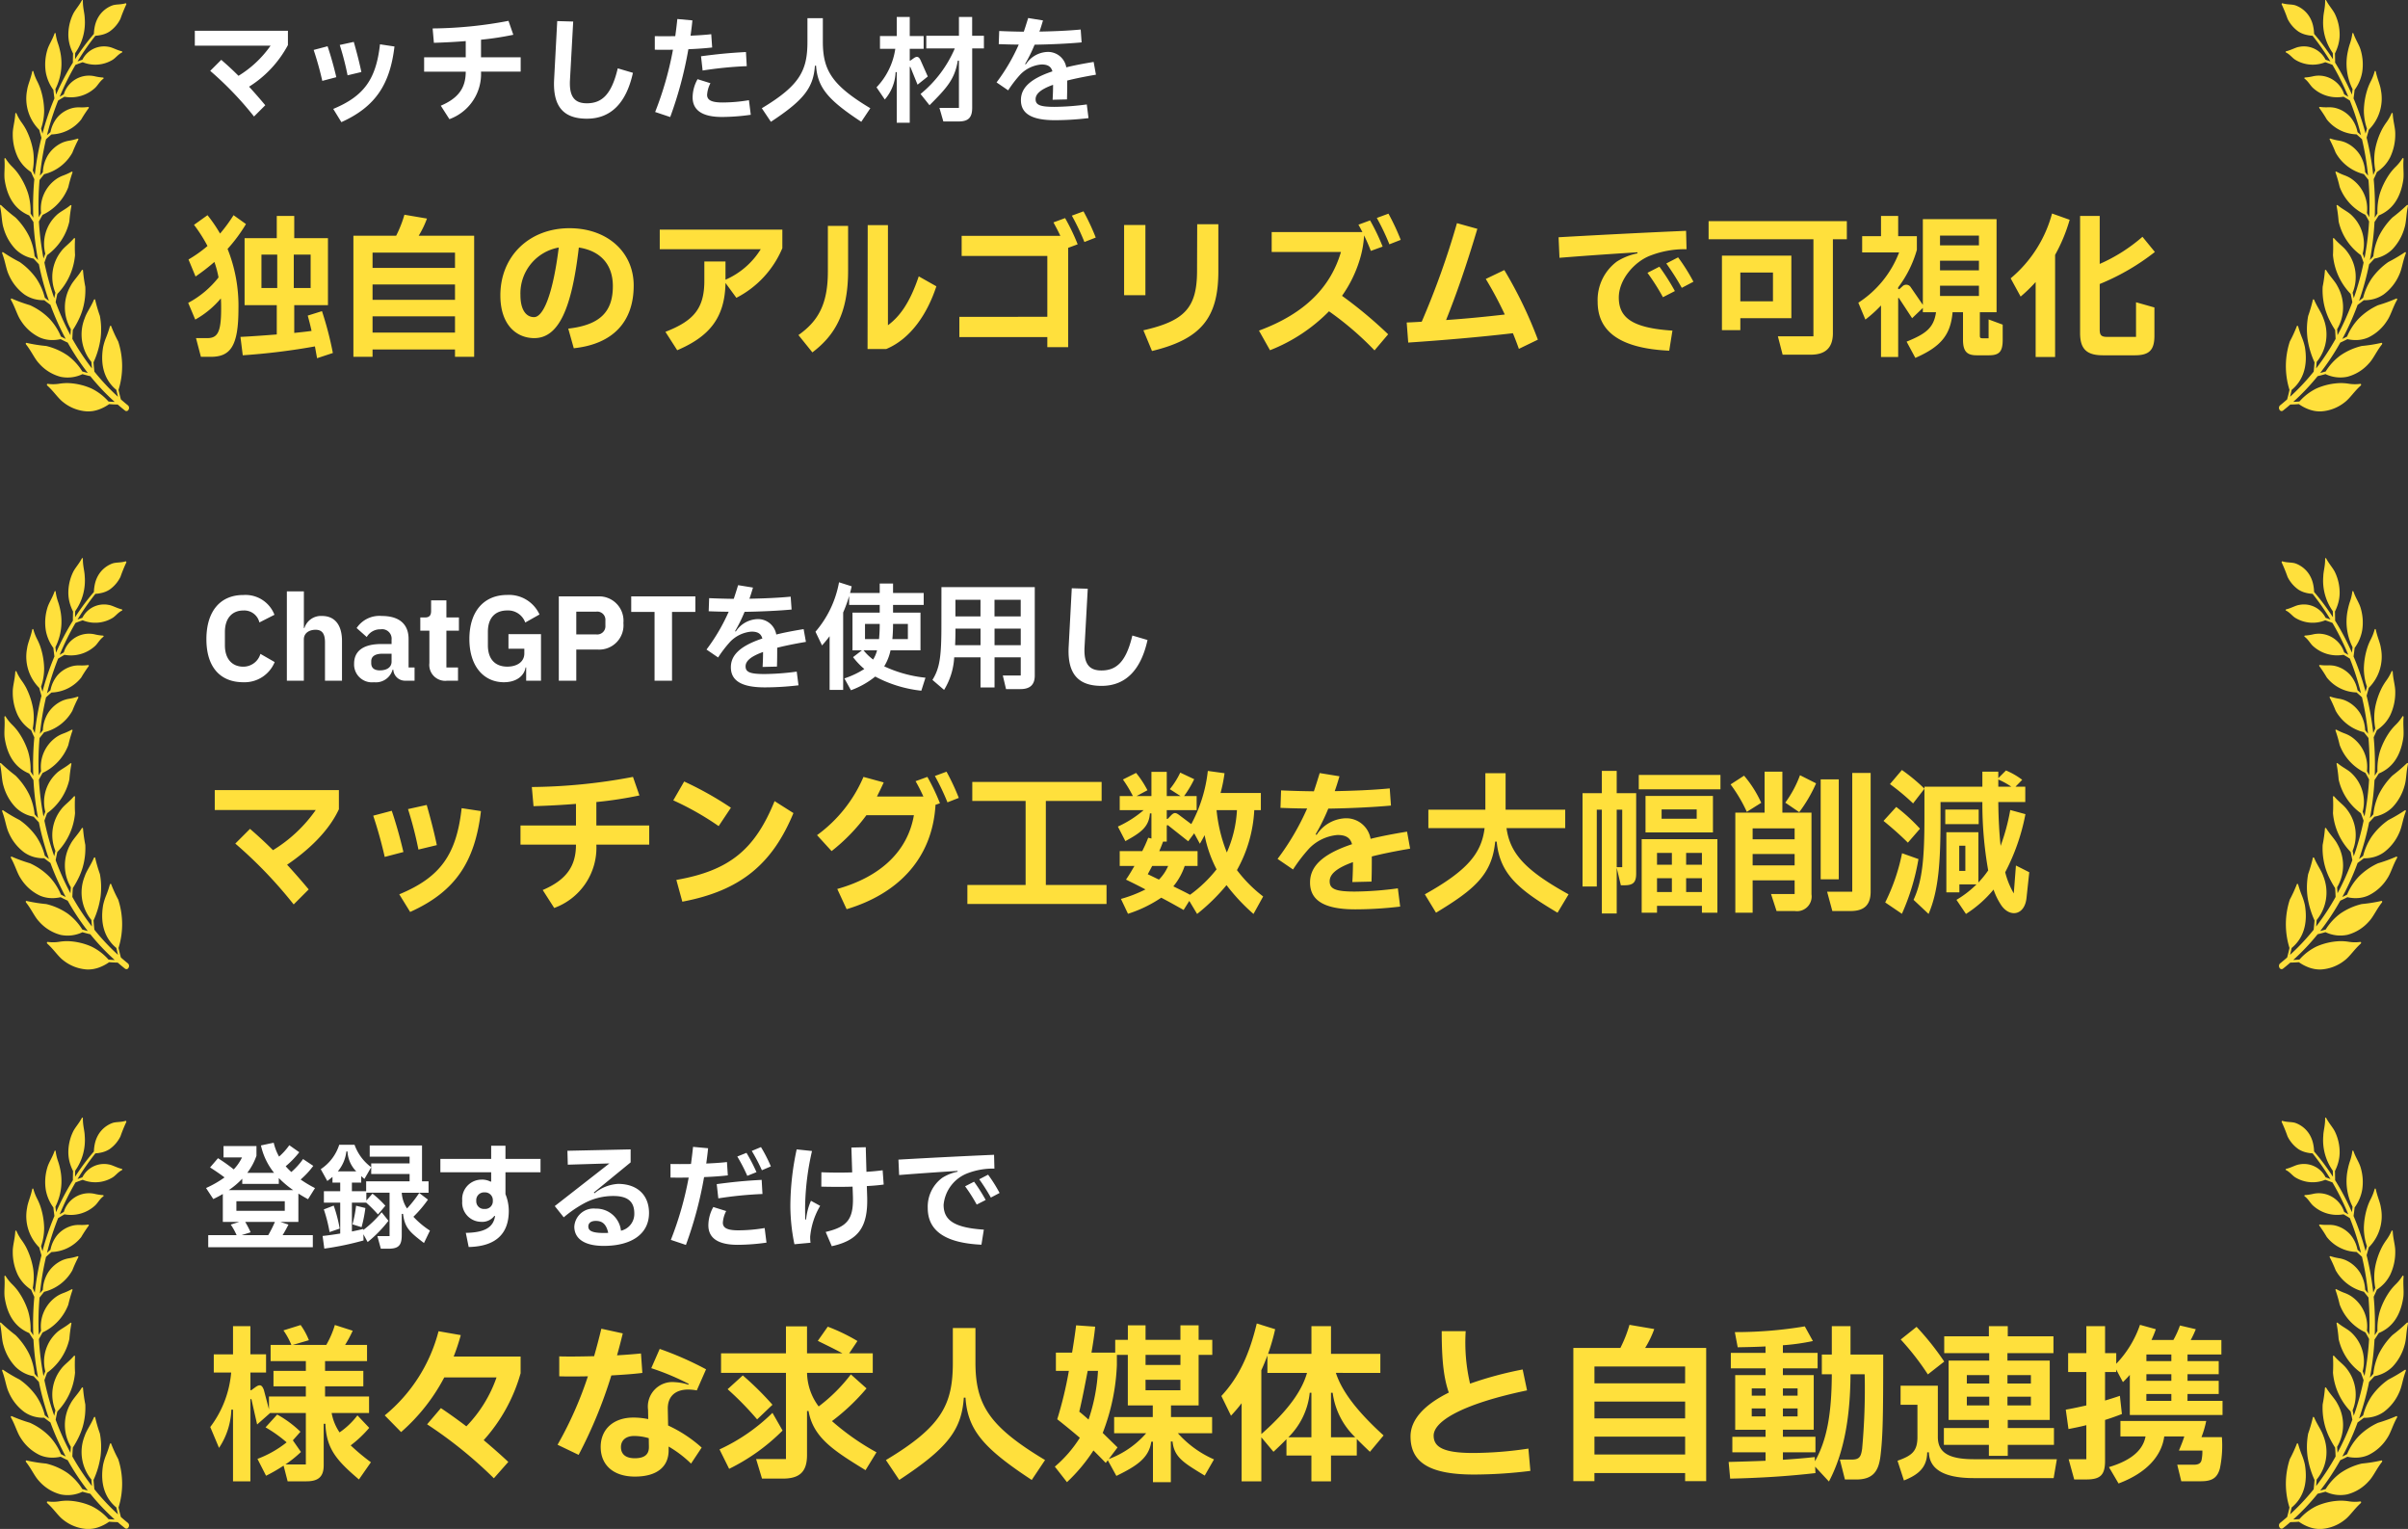 <?xml version="1.0" encoding="UTF-8"?> <svg xmlns="http://www.w3.org/2000/svg" width="314.254" height="199.482" viewBox="0 0 314.254 199.482"><rect x="0" y="0" width="314.254" height="199.482" fill="#333333" stroke="none"/><defs><style>.a{fill:#ffe03c;}.b{fill:#fff;}</style></defs><g transform="translate(-1512.746 254.811)"><g transform="translate(0 -0.141)"><g transform="translate(1093.347 -784.671)"><path class="a" d="M4.387,33.744A4.536,4.536,0,0,1,2.03,32.519,6.594,6.594,0,0,1,.449,29.7C.207,28.917.251,27.97,0,26.889c-.028-.124.073-.2.148-.112a22.1,22.1,0,0,0,1.875,1.6,9.282,9.282,0,0,1,1.78,2.459,8.124,8.124,0,0,1,.715,2.6q.218.244.447.489a37.952,37.952,0,0,1-.6-4.963c-.09-.131-.175-.258-.256-.383-.1-.154-.2-.311-.305-.47-1.694-.711-2.805-2.153-3.188-4.6C.5,22.724.67,21.834.579,20.761c-.01-.123.1-.177.156-.079a5.735,5.735,0,0,0,.827,1.039,7.492,7.492,0,0,1,.744.842,9.592,9.592,0,0,1,1.361,2.681,8.061,8.061,0,0,1,.321,2.608c.113.18.228.359.344.533l.014.021a38.317,38.317,0,0,1,.122-4.9c0-.039.008-.078.012-.117q-.217-.461-.419-.931a5.41,5.41,0,0,1-.976-.832,5.02,5.02,0,0,1-.762-1.111,6.912,6.912,0,0,1-.658-3.044c-.01-.774.274-1.586.329-2.62.008-.119.116-.149.159-.044A6.1,6.1,0,0,0,2.8,15.955,7.885,7.885,0,0,1,3.4,16.9a9.757,9.757,0,0,1,.929,2.81,7.833,7.833,0,0,1-.053,2.529c.087.2.174.406.265.608a36.834,36.834,0,0,1,.809-4.636c.019-.078.04-.157.059-.235-.1-.348-.2-.693-.286-1.031A5.747,5.747,0,0,1,3.54,11.757c.1-.73.468-1.449.663-2.413.022-.111.128-.119.156-.012a6.566,6.566,0,0,0,.463,1.206,7.534,7.534,0,0,1,.44,1.008,9.643,9.643,0,0,1,.5,2.845,7.35,7.35,0,0,1-.4,2.384q.084.328.178.664a34.64,34.64,0,0,1,1.475-4.392c.029-.07.059-.138.088-.208-.054-.39-.1-.757-.137-1.109a5.518,5.518,0,0,1-.992-2.317,6.561,6.561,0,0,1,.2-2.882c.187-.674.637-1.277.942-2.156.036-.1.139-.088.15.019a6.34,6.34,0,0,0,.284,1.23A8.073,8.073,0,0,1,7.84,6.658a7.41,7.41,0,0,1-.607,4.963q.036.349.083.72A32.963,32.963,0,0,1,9.512,8.169c0-.2,0-.417.009-.646V7.5c0-.172.009-.348.015-.524A6.06,6.06,0,0,1,9.1,5.858,5.15,5.15,0,0,1,8.92,4.6,6.216,6.216,0,0,1,9.5,1.913c.27-.6.773-1.088,1.179-1.861.046-.089.142-.058.139.045-.019.9.22,1.6.238,2.255A6.9,6.9,0,0,1,9.814,6.928c-.007.195-.013.39-.017.581v.022c0,.066,0,.13,0,.193a29.819,29.819,0,0,1,2.457-3.3,5.623,5.623,0,0,1,.158-1.16,3.986,3.986,0,0,1,.451-1.079A3.576,3.576,0,0,1,14.609.73c.494-.2,1.123-.1,1.775-.3.075-.024.137.087.092.162a20.105,20.105,0,0,0-.757,1.865,4.422,4.422,0,0,1-1.414,1.655,3.2,3.2,0,0,1-.9.4,4.465,4.465,0,0,1-.956.155,32.193,32.193,0,0,0-2.333,3.352l.161-.059.028-.01c.146-.053.3-.106.446-.158a3.16,3.16,0,0,1,3.424-1.682c.509.076,1.057.426,1.714.579.075.018.1.123.041.154-.545.27-.847.737-1.245.97a4.351,4.351,0,0,1-3.893.305c-.134.046-.268.094-.406.144l-.028.01c-.181.065-.348.129-.506.192a34.225,34.225,0,0,0-2.067,4.165q.279-.171.54-.32a3.433,3.433,0,0,1,4.126-2.336,6.35,6.35,0,0,0,.982.143c.08,0,.124.106.064.149-.518.387-.759.926-1.133,1.245a4.659,4.659,0,0,1-3.953,1.113c-.262.15-.536.316-.828.5q-.632,1.592-1.111,3.251c-.122.42-.233.843-.34,1.268q.229-.205.454-.4a4.307,4.307,0,0,1,.953-1.99A3.878,3.878,0,0,1,9.57,14.074a3.752,3.752,0,0,1,.893-.066,6.149,6.149,0,0,0,1.026-.048c.082-.013.142.083.088.14a17.487,17.487,0,0,0-.978,1.491,5.158,5.158,0,0,1-3.884,1.95q-.35.3-.71.632a36.627,36.627,0,0,0-.79,4.76c.125-.159.252-.312.379-.466a4.713,4.713,0,0,1,.677-2.246,4.311,4.311,0,0,1,1.9-1.625,3.792,3.792,0,0,1,.9-.248,7.057,7.057,0,0,0,1.04-.254.087.087,0,0,1,.109.124,18.417,18.417,0,0,0-.778,1.711,5.813,5.813,0,0,1-3.682,2.8q-.3.37-.6.758a37.59,37.59,0,0,0-.1,4.861l0-.008c.1-.179.2-.359.3-.539a4.745,4.745,0,0,1,2.056-4.486,4.172,4.172,0,0,1,.888-.437,7.964,7.964,0,0,0,1.025-.469c.08-.046.169.026.13.1a18.847,18.847,0,0,0-.544,1.9,6.584,6.584,0,0,1-3.356,3.625c-.094.162-.186.324-.274.486-.068.122-.136.247-.206.379.02.339.043.678.073,1.016a37.147,37.147,0,0,0,.526,3.81c.077-.213.156-.421.235-.625a5.137,5.137,0,0,1,1.436-5c.47-.471,1.169-.76,1.822-1.31.074-.063.176-.008.148.079A19.591,19.591,0,0,0,9.051,28.9a7.429,7.429,0,0,1-2.9,4.389c-.121.314-.239.636-.356.974A36.186,36.186,0,0,0,7.08,38.908l.009-.049.027-.13c.038-.181.076-.356.114-.531a5.436,5.436,0,0,1,.731-5.386c.411-.575,1.084-1.01,1.67-1.7.067-.078.178-.044.162.05a19.922,19.922,0,0,0,0,2.119A8.3,8.3,0,0,1,7.482,38.35c-.033.151-.065.3-.1.459l-.027.128c-.031.158-.062.319-.092.481a34.081,34.081,0,0,0,1.471,3.425c.15.3.307.6.466.9l0-.091c.013-.24.029-.475.045-.7a5.613,5.613,0,0,1-.044-5.625c.337-.667.961-1.245,1.459-2.06.057-.093.175-.08.173.018a19.675,19.675,0,0,0,.3,2.141,9.027,9.027,0,0,1-.332,2.893c-.066.231-.145.463-.234.694s-.185.46-.3.691a11.76,11.76,0,0,1-.762,1.349c-.014.2-.028.4-.039.614l-.009.2c-.005.113-.01.228-.015.344A31.129,31.129,0,0,0,12,48.074q-.04-.412-.073-.852a5.658,5.658,0,0,1-.872-5.7c.248-.745.8-1.459,1.192-2.384.046-.106.166-.116.178-.017a18.883,18.883,0,0,0,.611,2.1,9.431,9.431,0,0,1,.08,3,11.307,11.307,0,0,1-.91,3.054c.032.423.069.826.113,1.213A28.632,28.632,0,0,0,15.4,51.771l-.007-.028-.044-.172c-.058-.239-.112-.472-.163-.7-1.5-1.23-2.145-3.156-1.725-5.6a7.365,7.365,0,0,1,.39-1.25,13.968,13.968,0,0,0,.482-1.409c.032-.117.153-.153.177-.053a17.7,17.7,0,0,0,.916,1.994,10.369,10.369,0,0,1,.043,6.316q.069.3.144.615l.043.17c.038.15.077.3.118.456.308.27.62.536.939.791a.447.447,0,0,1,.064.546.3.3,0,0,1-.447.134c-.329-.258-.65-.527-.967-.8l-.408-.013-.166-.006q-.276-.015-.547-.035a5.584,5.584,0,0,1-1.383.717,4.5,4.5,0,0,1-.725.183,4.368,4.368,0,0,1-.738.051,5.49,5.49,0,0,1-3.121-1.184c-.688-.513-1.229-1.4-2.1-2.185-.1-.091-.054-.245.066-.226a5.09,5.09,0,0,0,1.423-.008,6.762,6.762,0,0,1,1.211-.094,8.338,8.338,0,0,1,3.058.706,7.087,7.087,0,0,1,2.232,1.706c.208.016.417.03.629.041l.164.006h.013a28.8,28.8,0,0,1-3.181-3.356c-.329-.076-.671-.165-1.029-.267a4.49,4.49,0,0,1-2.847.347A5.648,5.648,0,0,1,5.1,47.421c-.589-.617-.979-1.57-1.7-2.481-.084-.1-.018-.243.092-.2a19.419,19.419,0,0,0,2.532.4A8.31,8.31,0,0,1,8.855,46.4a7.47,7.47,0,0,1,1.89,2.068q.369.106.715.193A31.554,31.554,0,0,1,8.835,44.7l-.277-.13L8.4,44.494c-.167-.081-.332-.165-.487-.245a4.862,4.862,0,0,1-1.4.109,4,4,0,0,1-1.356-.34,5.947,5.947,0,0,1-2.441-2.2c-.477-.7-.717-1.68-1.281-2.681-.065-.115.014-.234.116-.175a19.911,19.911,0,0,0,2.364.859,8.569,8.569,0,0,1,2.524,1.747,7.793,7.793,0,0,1,1.512,2.339c.174.09.363.186.554.279l.071.034a33.737,33.737,0,0,1-1.713-3.7c-.1-.247-.191-.5-.283-.747q-.19-.136-.375-.273l-.089-.068-.346-.265A4.739,4.739,0,0,1,4.422,39a4.171,4.171,0,0,1-1.247-.587,6.282,6.282,0,0,1-2.026-2.556c-.36-.755-.454-1.733-.86-2.79-.047-.122.045-.22.134-.145a20.879,20.879,0,0,0,2.142,1.262,8.913,8.913,0,0,1,2.171,2.147,8.027,8.027,0,0,1,1.116,2.517c.136.106.273.211.407.314l.087.067.042.031a36.51,36.51,0,0,1-1.313-4.779q-.357-.37-.689-.74Z" transform="translate(419.399 530)"></path><path class="a" d="M12.45,33.744a4.536,4.536,0,0,0,2.357-1.225A6.594,6.594,0,0,0,16.388,29.7c.242-.785.2-1.733.444-2.813.028-.124-.073-.2-.148-.112a22.1,22.1,0,0,1-1.875,1.6,9.282,9.282,0,0,0-1.78,2.459,8.124,8.124,0,0,0-.715,2.6q-.218.244-.447.489a37.952,37.952,0,0,0,.6-4.963c.09-.131.175-.258.256-.383.1-.154.2-.311.305-.47,1.694-.711,2.805-2.153,3.188-4.6.124-.792-.047-1.683.044-2.756.01-.123-.1-.177-.156-.079a5.735,5.735,0,0,1-.827,1.039,7.492,7.492,0,0,0-.744.842,9.592,9.592,0,0,0-1.361,2.681,8.061,8.061,0,0,0-.321,2.608c-.113.18-.228.359-.344.533l-.014.021a38.318,38.318,0,0,0-.122-4.9c0-.039-.008-.078-.012-.117q.217-.461.419-.931a5.41,5.41,0,0,0,.976-.832,5.02,5.02,0,0,0,.762-1.111,6.912,6.912,0,0,0,.658-3.044c.01-.774-.274-1.586-.329-2.62-.008-.119-.116-.149-.159-.044a6.1,6.1,0,0,1-.648,1.144,7.885,7.885,0,0,0-.595.943,9.757,9.757,0,0,0-.929,2.81,7.833,7.833,0,0,0,.053,2.529c-.087.2-.174.406-.265.608a36.834,36.834,0,0,0-.809-4.636c-.019-.078-.04-.157-.059-.235.1-.348.2-.693.286-1.031A5.747,5.747,0,0,0,13.3,11.757c-.1-.73-.468-1.449-.663-2.413-.022-.111-.128-.119-.156-.012a6.566,6.566,0,0,1-.463,1.206,7.534,7.534,0,0,0-.44,1.008,9.643,9.643,0,0,0-.5,2.845,7.35,7.35,0,0,0,.4,2.384q-.084.328-.178.664A34.64,34.64,0,0,0,9.82,13.046c-.029-.07-.059-.138-.088-.208.054-.39.1-.757.137-1.109a5.518,5.518,0,0,0,.992-2.317,6.561,6.561,0,0,0-.2-2.882c-.187-.674-.637-1.277-.942-2.156-.036-.1-.139-.088-.15.019a6.34,6.34,0,0,1-.284,1.23A8.073,8.073,0,0,0,9,6.658,7.41,7.41,0,0,0,9.6,11.621q-.036.349-.083.72A32.963,32.963,0,0,0,7.325,8.169c0-.2,0-.417-.009-.646V7.5c0-.172-.009-.348-.015-.524a6.06,6.06,0,0,0,.432-1.119A5.15,5.15,0,0,0,7.917,4.6,6.216,6.216,0,0,0,7.34,1.913c-.27-.6-.773-1.088-1.179-1.861C6.114-.037,6.019-.005,6.021.1c.019.9-.22,1.6-.238,2.255A6.9,6.9,0,0,0,7.023,6.928c.007.195.013.39.017.581v.022c0,.066,0,.13,0,.193a29.819,29.819,0,0,0-2.457-3.3,5.623,5.623,0,0,0-.158-1.16,3.986,3.986,0,0,0-.451-1.079A3.576,3.576,0,0,0,2.227.73C1.734.53,1.1.633.453.429.378.406.316.517.361.591a20.105,20.105,0,0,1,.757,1.865A4.422,4.422,0,0,0,2.531,4.112a3.2,3.2,0,0,0,.9.4,4.465,4.465,0,0,0,.956.155A32.193,32.193,0,0,1,6.716,8.018l-.161-.059-.028-.01c-.146-.053-.3-.106-.446-.158A3.16,3.16,0,0,0,2.658,6.109c-.509.076-1.057.426-1.714.579-.075.018-.1.123-.041.154.545.27.847.737,1.245.97a4.351,4.351,0,0,0,3.893.305c.134.046.268.094.406.144l.028.01c.181.065.348.129.506.192a34.225,34.225,0,0,1,2.067,4.165q-.279-.171-.54-.32a3.5,3.5,0,0,0-3.265-2.44,3.5,3.5,0,0,0-.86.1,6.35,6.35,0,0,1-.982.143c-.08,0-.124.106-.064.149.518.387.759.926,1.133,1.245a4.659,4.659,0,0,0,3.953,1.113c.262.15.536.316.828.5q.632,1.592,1.111,3.251c.122.42.233.843.34,1.268q-.229-.205-.454-.4a4.307,4.307,0,0,0-.953-1.99,3.878,3.878,0,0,0-2.028-1.183,3.752,3.752,0,0,0-.893-.066,6.149,6.149,0,0,1-1.026-.048c-.082-.013-.142.083-.088.14a17.487,17.487,0,0,1,.978,1.491,5.158,5.158,0,0,0,3.884,1.95q.35.3.71.632a36.626,36.626,0,0,1,.79,4.76c-.125-.159-.252-.312-.379-.466a4.713,4.713,0,0,0-.677-2.246,4.311,4.311,0,0,0-1.9-1.625,3.792,3.792,0,0,0-.9-.248,7.057,7.057,0,0,1-1.04-.254.087.087,0,0,0-.109.124,18.417,18.417,0,0,1,.778,1.711,5.813,5.813,0,0,0,3.682,2.8q.3.37.6.758a37.59,37.59,0,0,1,.1,4.861l0-.008c-.1-.179-.2-.359-.3-.539a4.745,4.745,0,0,0-2.056-4.486,4.172,4.172,0,0,0-.888-.437,7.964,7.964,0,0,1-1.025-.469c-.08-.046-.169.026-.13.1a18.847,18.847,0,0,1,.544,1.9,6.584,6.584,0,0,0,3.356,3.625c.094.162.186.324.274.486.068.122.136.247.206.379-.02.339-.043.678-.073,1.016a37.148,37.148,0,0,1-.526,3.81c-.077-.213-.156-.421-.235-.625a5.137,5.137,0,0,0-1.436-5c-.47-.471-1.169-.76-1.822-1.31-.074-.063-.176-.008-.148.079A19.591,19.591,0,0,1,7.786,28.9a7.429,7.429,0,0,0,2.9,4.389c.121.314.239.636.356.974a36.186,36.186,0,0,1-1.283,4.644l-.009-.049-.027-.13c-.038-.181-.076-.356-.114-.531a5.436,5.436,0,0,0-.731-5.386c-.411-.575-1.084-1.01-1.67-1.7-.067-.078-.178-.044-.162.05a19.922,19.922,0,0,1,0,2.119A8.3,8.3,0,0,0,9.355,38.35c.033.151.065.3.1.459l.027.128c.031.158.062.319.092.481A34.08,34.08,0,0,1,8.1,42.843c-.15.3-.307.6-.466.9l0-.091c-.013-.24-.029-.475-.045-.7A5.613,5.613,0,0,0,7.63,37.33c-.337-.667-.961-1.245-1.459-2.06-.057-.093-.175-.08-.173.018a19.675,19.675,0,0,1-.3,2.141,9.027,9.027,0,0,0,.332,2.893c.066.231.145.463.234.694s.185.46.3.691a11.76,11.76,0,0,0,.762,1.349c.014.2.028.4.039.614l.009.2c.005.113.01.228.015.344a31.129,31.129,0,0,1-2.544,3.862q.04-.412.073-.852a5.658,5.658,0,0,0,.872-5.7c-.248-.745-.8-1.459-1.192-2.384-.046-.106-.166-.116-.178-.017a18.884,18.884,0,0,1-.611,2.1,9.431,9.431,0,0,0-.08,3,11.307,11.307,0,0,0,.91,3.054c-.032.423-.069.826-.113,1.213A28.632,28.632,0,0,1,1.44,51.771l.007-.028.044-.172c.058-.239.112-.472.163-.7,1.5-1.23,2.145-3.156,1.725-5.6a7.365,7.365,0,0,0-.39-1.25,13.968,13.968,0,0,1-.482-1.409c-.032-.117-.153-.153-.177-.053a17.7,17.7,0,0,1-.916,1.994,10.369,10.369,0,0,0-.043,6.316q-.069.3-.144.615l-.043.17c-.038.15-.077.3-.118.456-.308.27-.62.536-.939.791a.447.447,0,0,0-.064.546.3.3,0,0,0,.447.134c.329-.258.65-.527.967-.8l.408-.013.166-.006q.276-.015.547-.035a5.584,5.584,0,0,0,1.383.717,4.5,4.5,0,0,0,.725.183,4.368,4.368,0,0,0,.738.051,5.49,5.49,0,0,0,3.121-1.184c.688-.513,1.229-1.4,2.1-2.185.1-.091.054-.245-.066-.226a5.09,5.09,0,0,1-1.423-.008,6.762,6.762,0,0,0-1.211-.094A8.338,8.338,0,0,0,4.9,50.68a7.087,7.087,0,0,0-2.232,1.706c-.208.016-.417.03-.629.041l-.164.006H1.863a28.8,28.8,0,0,0,3.181-3.356c.329-.076.671-.165,1.029-.267a4.49,4.49,0,0,0,2.847.347,5.648,5.648,0,0,0,2.813-1.738c.589-.617.979-1.57,1.7-2.481.084-.1.018-.243-.092-.2a19.419,19.419,0,0,1-2.532.4A8.31,8.31,0,0,0,7.982,46.4a7.47,7.47,0,0,0-1.89,2.068q-.369.106-.715.193A31.554,31.554,0,0,0,8,44.7l.277-.13.162-.076c.167-.081.332-.165.487-.245a4.861,4.861,0,0,0,1.4.109,4,4,0,0,0,1.356-.34,5.947,5.947,0,0,0,2.441-2.2c.477-.7.717-1.68,1.281-2.681.065-.115-.014-.234-.116-.175a19.91,19.91,0,0,1-2.364.859A8.569,8.569,0,0,0,10.4,41.573a7.793,7.793,0,0,0-1.512,2.339c-.174.09-.363.186-.554.279l-.071.034a33.736,33.736,0,0,0,1.713-3.7c.1-.247.191-.5.283-.747q.19-.136.375-.273l.089-.068.346-.265A4.739,4.739,0,0,0,12.415,39a4.171,4.171,0,0,0,1.247-.587,6.282,6.282,0,0,0,2.026-2.556c.36-.755.454-1.733.86-2.79.047-.122-.045-.22-.134-.145a20.879,20.879,0,0,1-2.142,1.262A8.913,8.913,0,0,0,12.1,36.335a8.027,8.027,0,0,0-1.116,2.517c-.136.106-.273.211-.407.314l-.087.067-.042.031a36.51,36.51,0,0,0,1.313-4.779Q12.118,34.114,12.45,33.744Z" transform="translate(716.816 530)"></path></g><path class="b" d="M1.425-8.85H11.31A14.033,14.033,0,0,1,7.125-4.92C6.39-5.655,5.64-6.345,4.875-7.005l-1.44,1.44A43.359,43.359,0,0,1,9.15.39l1.47-1.47C9.93-1.905,9.225-2.715,8.505-3.5a14.428,14.428,0,0,0,5.07-5.43V-10.8H1.425ZM23.16-5.415c-.225-1.095-.555-2.4-.99-3.93l-1.83.4a36.413,36.413,0,0,1,1.02,3.96Zm-2.61,6.54c4.44-2,6.345-4.92,6.93-9.87L25.59-9.03c-.51,4.575-2.1,6.765-6.1,8.43ZM19.89-4.74c-.33-1.41-.72-2.79-1.14-4.035l-1.815.48c.435,1.3.825,2.7,1.125,4.035ZM38.775-9.63a38.981,38.981,0,0,0,4.215-.645l-.63-1.815a55.191,55.191,0,0,1-9.9.99l.165,1.875c1.47-.045,2.865-.12,4.155-.225v2.115H31.35V-5.46h5.43c0,2.115-.945,3.45-3.255,4.44L34.65.735a6.272,6.272,0,0,0,4.125-6.2H43.95V-7.335H38.775Zm9.54,5.175C48.12-.81,49.635.675,52.6.675c3.15,0,5.145-2.085,6-5.985l-1.98-.585c-.81,3.42-2.07,4.56-4.035,4.56-1.545,0-2.325-.8-2.2-3.045l.42-7.62-2.085-.06ZM68.82-10.35c-.72.09-1.68.15-2.7.195.09-.675.18-1.335.24-1.995l-1.965-.18c-.075.735-.165,1.485-.27,2.235-1.005.015-1.95.015-2.67,0v1.77c.645.015,1.47.015,2.37,0A43.588,43.588,0,0,1,61.5-.2l1.965.66a50.637,50.637,0,0,0,2.37-8.85c1.11-.045,2.205-.12,3.105-.225ZM67.695-5.61a49.922,49.922,0,0,1,5.76-.57L73.35-8.025c-2.385.135-3.69.27-5.865.555ZM73.74-1.74a21.031,21.031,0,0,1-3.45.3c-1.41,0-2.01-.3-2.01-1a3.8,3.8,0,0,1,.435-1.515l-1.68-.525a4.907,4.907,0,0,0-.645,2.37C66.39-.45,67.62.45,70.23.45A27.682,27.682,0,0,0,73.98.165Zm2.865,2.82c4.29-2.82,5.55-4.44,5.745-7.32h.15c.195,2.88,1.605,4.5,5.9,7.32L89.58-.69c-4.98-2.985-6.195-4.935-6.195-8.685v-3.06h-2.01v3.06c0,3.75-.975,5.7-5.955,8.685Zm19.53-8.04c-.225-.48-.48-.54-.87-.27L94.8-6.9h-.075V-8.445H96.54V-10.11H94.725V-12.6H93.03v2.49H90.84v1.665h2A9.17,9.17,0,0,1,90.39-3.42l1.08,1.59A5.779,5.779,0,0,0,92.88-5.4h.15V1.2h1.695V-5.985c0-.15.06-.135.105-.03l.915,2.25L97.08-4.83Zm6.735-3.18V-12.6h-1.725v2.46h-4.26v1.65h3.72a15.6,15.6,0,0,1-4.47,5.94l1.17,1.47c2.265-2.265,3.3-3.405,3.69-5.82h.15V-.735H98.6l.51,1.77h2.01c1.245,0,1.755-.5,1.755-1.785V-8.49h1.53v-1.65ZM113.61-.87c-1.89,0-2.46-.255-2.46-1,0-.645.57-1.26,2.28-1.875,0,.555-.015,1.215-.06,1.95l1.875-.045c.03-.93.03-1.59.03-2.46,1-.255,2.25-.51,3.75-.765l-.3-1.665c-1.365.225-2.55.45-3.57.705a2.415,2.415,0,0,0-2.49-2.01,3.514,3.514,0,0,0-2.79,1.62l-.1-.045a19.738,19.738,0,0,0,1.245-2.52c2-.03,4.365-.135,6.135-.3l-.12-1.68c-1.695.165-3.705.24-5.385.27.165-.45.315-.945.465-1.455l-1.935-.315c-.195.63-.375,1.215-.57,1.785-1.215-.015-2.205-.045-3.21-.09l-.06,1.71c.81.03,1.65.06,2.61.06a24.712,24.712,0,0,1-2.895,4.935l1.515,1.035a15.73,15.73,0,0,1,1.59-2.07,4.371,4.371,0,0,1,2.76-1.305c.81,0,1.245.255,1.425.9-3.105,1.035-4.11,2.295-4.11,3.75C109.23,0,110.625.87,113.655.87a37.337,37.337,0,0,0,4.4-.27l-.225-1.785A33.269,33.269,0,0,1,113.61-.87Z" transform="translate(1536.746 -239.859)"></path><path class="a" d="M6.48-16.9a20.662,20.662,0,0,1-1.76,2.4,18.874,18.874,0,0,0-1.64-2.4L1.32-15.64a19.756,19.756,0,0,1,1.76,2.76A16.822,16.822,0,0,1,.6-11.12L1.52-8.9a26.669,26.669,0,0,0,2.46-1.9,13.648,13.648,0,0,1,.54,2.02A12.461,12.461,0,0,1,.56-5.46l.92,2.18A11.882,11.882,0,0,0,4.82-6.04c.04.44.04.9.04,1.38,0,3.06-.48,3.8-1.82,3.8H1.58l.64,2.44H3.5C6.06,1.58,7.12.22,7.12-4.7A20.03,20.03,0,0,0,5.7-12.5a20.631,20.631,0,0,0,2.4-3.24ZM19.44,1.08a44.282,44.282,0,0,0-1.42-5.46l-1.86.58c.16.58.34,1.26.5,2-.72.1-1.48.18-2.26.26V-5.16h4.4V-13.9H14.4v-2.9H12.12v2.9H7.92v8.74h4.2v3.82c-1.52.12-3.12.24-4.74.32l.3,2.4A86,86,0,0,0,17.1.22l.28,1.54ZM10.12-11.76h2.06V-7.4H10.12Zm6.42,0V-7.4h-2.2v-4.36Zm14.1-2.46a12.1,12.1,0,0,0,1.08-2.24l-2.94-.5a15.569,15.569,0,0,1-1.08,2.74H22.12V1.58h2.5V.62H35.38v.96h2.5v-15.8Zm4.74,4.2H24.62v-2H35.38Zm0,4.16H24.62v-2H35.38ZM24.62-3.7H35.38v2.12H24.62Zm25.7-11.5c-5.24,0-9.02,3.64-9.02,8.76,0,3.94,2.18,5.58,4.42,5.58,3.22,0,4.9-3.92,5.82-11.82,2.84.44,4.44,2.22,4.44,5.04,0,3.3-1.62,5.06-5.82,5.54L50.88.46C56-.08,58.7-3,58.7-7.72,58.7-12.1,55.24-15.2,50.32-15.2ZM45.7-3.6c-1.06,0-1.78-.98-1.78-2.86a6.074,6.074,0,0,1,5-6.22C48.1-6.16,46.8-3.6,45.7-3.6Zm16.4-8.86H75.28a10.205,10.205,0,0,1-4.6,3.98v-2.38H67.92v2.52c0,3.66-1.44,5.24-5.08,6.66L64.38.72c4.06-1.74,6.22-4.1,6.3-8.78L72.1-6.12a12.873,12.873,0,0,0,6-6.48v-2.42h-16ZM95.9-8.92c-1.2,3.56-2.54,5.28-4.02,6.38V-15.6H89.24L89.22.56h2.44c3.26-1.36,5.4-4.7,6.54-8.18ZM84.04-9.54c0,4.32-1.32,6.5-3.84,8.28L82.02,1c2.9-2.2,4.66-5.08,4.66-10.64V-15.5H84.04Zm31.84-7.3a30.293,30.293,0,0,1,1.64,3.44l1.48-.58a29.6,29.6,0,0,0-1.6-3.42Zm-2.4.88c.3.56.62,1.14.9,1.76H101.5v2.62h11.18v7.94H101.2V-1h11.48V.32h2.72V-12.64l1.24-.46A26.953,26.953,0,0,0,115-16.52ZM126.34.82C132.72-.72,135-3.48,135-9.58v-6.14h-2.76l-.02,6.16c-.02,4.76-1.64,6.46-7,7.68Zm-.86-7.28v-9.16H122.7v9.16Zm30.2-10.08a30.291,30.291,0,0,1,1.64,3.44l1.48-.58a29.6,29.6,0,0,0-1.6-3.42Zm-2.24,5.48a13.181,13.181,0,0,0,.58-3.2c.32.66.62,1.34.88,2.02l1.54-.56a26.953,26.953,0,0,0-1.64-3.42l-1.52.56c.18.3.34.62.52.96H141.96v2.6H151c-1.3,4.42-4.52,7.98-10.7,10.26L141.74.72a22.1,22.1,0,0,0,7.7-5.08,40.581,40.581,0,0,1,5.94,5.1l1.78-2.1a56.774,56.774,0,0,0-6.02-5.02A16.438,16.438,0,0,0,153.44-11.06ZM176.7-.66a55.456,55.456,0,0,0-4.38-9.08L169.9-8.58a48.1,48.1,0,0,1,2.48,4.64c-2.4.28-5.04.54-7.66.72,1.32-3.3,2.6-6.94,4.08-11.9l-2.66-.74A106.264,106.264,0,0,1,161.54-3c-.66.04-1.32.08-1.96.1l.2,2.62c4.48-.3,9.4-.72,13.66-1.22q.42,1.02.78,2.04Zm17.56-1.18c-5.24-.34-7-1.68-7-4.32,0-2.36,2.08-4.74,4.2-5.5a12.454,12.454,0,0,1,4.64-.8l-.06-2.4c-6,.26-12.1.58-16.64.84l.12,2.68c4.24-.34,7.4-.54,10.16-.72l.02.14a7.883,7.883,0,0,0-2.68,1.06A6.244,6.244,0,0,0,184.5-5.6c0,3.88,2.92,6.08,9.34,6.38ZM197-8.22a24.967,24.967,0,0,0-2-3.18l-1.54.8a33.2,33.2,0,0,1,2.02,3.18ZM194.58-7a29.69,29.69,0,0,0-2.02-3.18l-1.56.8a28.859,28.859,0,0,1,2.02,3.18Zm4.4-9.12v2.36h13.68V-1.1h-4.64l.62,2.4h3.68c1.9,0,2.88-.9,2.88-2.8V-13.76h1.82v-2.36Zm10.8,4.5h-9.06V-1.9h2.4V-3.46h6.66Zm-2.4,5.96h-4.26V-9.42h4.26ZM235.52-.84h-.8c-.26,0-.34-.06-.34-.34V-4.24h2.18V-16.38h-9.62V-5.2l-1.58-2.3a.69.69,0,0,0-1.08-.12l-.4.36h-.16v-.22a14.822,14.822,0,0,0,2.44-4.9v-1.78h-2.44V-16.8h-2.24v2.64h-2.46v2.12h4.82a13.58,13.58,0,0,1-5.32,6.56l.92,2.2a17.12,17.12,0,0,0,2.04-1.84V1.6h2.24V-5.96c0-.2.04-.2.14-.06l1.68,2.56,1.4-1.34v.56h1.72c-.3,2.1-1.4,2.84-3.84,3.84l1.14,2.12c3.34-1.46,4.6-3,4.86-5.96h1.36v3.6c0,1.56.56,2.02,1.8,2.02h1.58c1.34,0,1.8-.46,1.8-2.02V-2.62l-1.84-.68Zm-1.26-13.4v1.28h-5.08v-1.28Zm0,3.28V-9.7h-5.08v-1.26Zm0,3.26v1.34h-5.08V-7.7Zm9.54-9.42a16.635,16.635,0,0,1-5.4,8.46l1.3,2.38a19.576,19.576,0,0,0,1.96-1.9V1.6h2.54V-11.72a21.643,21.643,0,0,0,1.9-4.58Zm7.24,16.1c-.78,0-1.02-.18-1.02-.96V-7.92a29.9,29.9,0,0,0,7.2-4.18l-1.62-1.98a21.711,21.711,0,0,1-5.58,3.54V-16.8h-2.56V-1.52c0,2.1.88,2.9,2.98,2.9h4.18c1.86,0,2.54-.68,2.54-2.54v-3.7l-2.4-.68v4.52Z" transform="translate(1536.746 -209.695)"></path></g><g transform="translate(0 7.695)"><g transform="translate(1093.347 -719.695)"><path class="a" d="M4.387,33.744A4.536,4.536,0,0,1,2.03,32.519,6.594,6.594,0,0,1,.449,29.7C.207,28.917.251,27.97,0,26.889c-.028-.124.073-.2.148-.112a22.1,22.1,0,0,0,1.875,1.6,9.282,9.282,0,0,1,1.78,2.459,8.124,8.124,0,0,1,.715,2.6q.218.244.447.489a37.952,37.952,0,0,1-.6-4.963c-.09-.131-.175-.258-.256-.383-.1-.154-.2-.311-.305-.47-1.694-.711-2.805-2.153-3.188-4.6C.5,22.724.67,21.834.579,20.761c-.01-.123.1-.177.156-.079a5.735,5.735,0,0,0,.827,1.039,7.492,7.492,0,0,1,.744.842,9.592,9.592,0,0,1,1.361,2.681,8.061,8.061,0,0,1,.321,2.608c.113.18.228.359.344.533l.014.021a38.317,38.317,0,0,1,.122-4.9c0-.039.008-.078.012-.117q-.217-.461-.419-.931a5.41,5.41,0,0,1-.976-.832,5.02,5.02,0,0,1-.762-1.111,6.912,6.912,0,0,1-.658-3.044c-.01-.774.274-1.586.329-2.62.008-.119.116-.149.159-.044A6.1,6.1,0,0,0,2.8,15.955,7.885,7.885,0,0,1,3.4,16.9a9.757,9.757,0,0,1,.929,2.81,7.833,7.833,0,0,1-.053,2.529c.087.2.174.406.265.608a36.834,36.834,0,0,1,.809-4.636c.019-.078.04-.157.059-.235-.1-.348-.2-.693-.286-1.031A5.747,5.747,0,0,1,3.54,11.757c.1-.73.468-1.449.663-2.413.022-.111.128-.119.156-.012a6.566,6.566,0,0,0,.463,1.206,7.534,7.534,0,0,1,.44,1.008,9.643,9.643,0,0,1,.5,2.845,7.35,7.35,0,0,1-.4,2.384q.084.328.178.664a34.64,34.64,0,0,1,1.475-4.392c.029-.07.059-.138.088-.208-.054-.39-.1-.757-.137-1.109a5.518,5.518,0,0,1-.992-2.317,6.561,6.561,0,0,1,.2-2.882c.187-.674.637-1.277.942-2.156.036-.1.139-.088.15.019a6.34,6.34,0,0,0,.284,1.23A8.073,8.073,0,0,1,7.84,6.658a7.41,7.41,0,0,1-.607,4.963q.036.349.083.72A32.963,32.963,0,0,1,9.512,8.169c0-.2,0-.417.009-.646V7.5c0-.172.009-.348.015-.524A6.06,6.06,0,0,1,9.1,5.858,5.15,5.15,0,0,1,8.92,4.6,6.216,6.216,0,0,1,9.5,1.913c.27-.6.773-1.088,1.179-1.861.046-.089.142-.058.139.045-.019.9.22,1.6.238,2.255A6.9,6.9,0,0,1,9.814,6.928c-.007.195-.013.39-.017.581v.022c0,.066,0,.13,0,.193a29.819,29.819,0,0,1,2.457-3.3,5.623,5.623,0,0,1,.158-1.16,3.986,3.986,0,0,1,.451-1.079A3.576,3.576,0,0,1,14.609.73c.494-.2,1.123-.1,1.775-.3.075-.024.137.087.092.162a20.105,20.105,0,0,0-.757,1.865,4.422,4.422,0,0,1-1.414,1.655,3.2,3.2,0,0,1-.9.4,4.465,4.465,0,0,1-.956.155,32.193,32.193,0,0,0-2.333,3.352l.161-.059.028-.01c.146-.053.3-.106.446-.158a3.16,3.16,0,0,1,3.424-1.682c.509.076,1.057.426,1.714.579.075.018.1.123.041.154-.545.27-.847.737-1.245.97a4.351,4.351,0,0,1-3.893.305c-.134.046-.268.094-.406.144l-.028.01c-.181.065-.348.129-.506.192a34.225,34.225,0,0,0-2.067,4.165q.279-.171.54-.32a3.433,3.433,0,0,1,4.126-2.336,6.35,6.35,0,0,0,.982.143c.08,0,.124.106.064.149-.518.387-.759.926-1.133,1.245a4.659,4.659,0,0,1-3.953,1.113c-.262.15-.536.316-.828.5q-.632,1.592-1.111,3.251c-.122.42-.233.843-.34,1.268q.229-.205.454-.4a4.307,4.307,0,0,1,.953-1.99A3.878,3.878,0,0,1,9.57,14.074a3.752,3.752,0,0,1,.893-.066,6.149,6.149,0,0,0,1.026-.048c.082-.013.142.083.088.14a17.487,17.487,0,0,0-.978,1.491,5.158,5.158,0,0,1-3.884,1.95q-.35.3-.71.632a36.627,36.627,0,0,0-.79,4.76c.125-.159.252-.312.379-.466a4.713,4.713,0,0,1,.677-2.246,4.311,4.311,0,0,1,1.9-1.625,3.792,3.792,0,0,1,.9-.248,7.057,7.057,0,0,0,1.04-.254.087.087,0,0,1,.109.124,18.417,18.417,0,0,0-.778,1.711,5.813,5.813,0,0,1-3.682,2.8q-.3.37-.6.758a37.59,37.59,0,0,0-.1,4.861l0-.008c.1-.179.2-.359.3-.539a4.745,4.745,0,0,1,2.056-4.486,4.172,4.172,0,0,1,.888-.437,7.964,7.964,0,0,0,1.025-.469c.08-.046.169.026.13.1a18.847,18.847,0,0,0-.544,1.9,6.584,6.584,0,0,1-3.356,3.625c-.094.162-.186.324-.274.486-.068.122-.136.247-.206.379.02.339.043.678.073,1.016a37.147,37.147,0,0,0,.526,3.81c.077-.213.156-.421.235-.625a5.137,5.137,0,0,1,1.436-5c.47-.471,1.169-.76,1.822-1.31.074-.063.176-.008.148.079A19.591,19.591,0,0,0,9.051,28.9a7.429,7.429,0,0,1-2.9,4.389c-.121.314-.239.636-.356.974A36.186,36.186,0,0,0,7.08,38.908l.009-.049.027-.13c.038-.181.076-.356.114-.531a5.436,5.436,0,0,1,.731-5.386c.411-.575,1.084-1.01,1.67-1.7.067-.078.178-.044.162.05a19.922,19.922,0,0,0,0,2.119A8.3,8.3,0,0,1,7.482,38.35c-.033.151-.065.3-.1.459l-.027.128c-.031.158-.062.319-.092.481a34.081,34.081,0,0,0,1.471,3.425c.15.3.307.6.466.9l0-.091c.013-.24.029-.475.045-.7a5.613,5.613,0,0,1-.044-5.625c.337-.667.961-1.245,1.459-2.06.057-.093.175-.08.173.018a19.675,19.675,0,0,0,.3,2.141,9.027,9.027,0,0,1-.332,2.893c-.066.231-.145.463-.234.694s-.185.46-.3.691a11.76,11.76,0,0,1-.762,1.349c-.014.2-.028.4-.039.614l-.009.2c-.005.113-.01.228-.015.344A31.129,31.129,0,0,0,12,48.074q-.04-.412-.073-.852a5.658,5.658,0,0,1-.872-5.7c.248-.745.8-1.459,1.192-2.384.046-.106.166-.116.178-.017a18.883,18.883,0,0,0,.611,2.1,9.431,9.431,0,0,1,.08,3,11.307,11.307,0,0,1-.91,3.054c.032.423.069.826.113,1.213A28.632,28.632,0,0,0,15.4,51.771l-.007-.028-.044-.172c-.058-.239-.112-.472-.163-.7-1.5-1.23-2.145-3.156-1.725-5.6a7.365,7.365,0,0,1,.39-1.25,13.968,13.968,0,0,0,.482-1.409c.032-.117.153-.153.177-.053a17.7,17.7,0,0,0,.916,1.994,10.369,10.369,0,0,1,.043,6.316q.069.3.144.615l.043.17c.038.15.077.3.118.456.308.27.62.536.939.791a.447.447,0,0,1,.064.546.3.3,0,0,1-.447.134c-.329-.258-.65-.527-.967-.8l-.408-.013-.166-.006q-.276-.015-.547-.035a5.584,5.584,0,0,1-1.383.717,4.5,4.5,0,0,1-.725.183,4.368,4.368,0,0,1-.738.051,5.49,5.49,0,0,1-3.121-1.184c-.688-.513-1.229-1.4-2.1-2.185-.1-.091-.054-.245.066-.226a5.09,5.09,0,0,0,1.423-.008,6.762,6.762,0,0,1,1.211-.094,8.338,8.338,0,0,1,3.058.706,7.087,7.087,0,0,1,2.232,1.706c.208.016.417.03.629.041l.164.006h.013a28.8,28.8,0,0,1-3.181-3.356c-.329-.076-.671-.165-1.029-.267a4.49,4.49,0,0,1-2.847.347A5.648,5.648,0,0,1,5.1,47.421c-.589-.617-.979-1.57-1.7-2.481-.084-.1-.018-.243.092-.2a19.419,19.419,0,0,0,2.532.4A8.31,8.31,0,0,1,8.855,46.4a7.47,7.47,0,0,1,1.89,2.068q.369.106.715.193A31.554,31.554,0,0,1,8.835,44.7l-.277-.13L8.4,44.494c-.167-.081-.332-.165-.487-.245a4.862,4.862,0,0,1-1.4.109,4,4,0,0,1-1.356-.34,5.947,5.947,0,0,1-2.441-2.2c-.477-.7-.717-1.68-1.281-2.681-.065-.115.014-.234.116-.175a19.911,19.911,0,0,0,2.364.859,8.569,8.569,0,0,1,2.524,1.747,7.793,7.793,0,0,1,1.512,2.339c.174.09.363.186.554.279l.071.034a33.737,33.737,0,0,1-1.713-3.7c-.1-.247-.191-.5-.283-.747q-.19-.136-.375-.273l-.089-.068-.346-.265A4.739,4.739,0,0,1,4.422,39a4.171,4.171,0,0,1-1.247-.587,6.282,6.282,0,0,1-2.026-2.556c-.36-.755-.454-1.733-.86-2.79-.047-.122.045-.22.134-.145a20.879,20.879,0,0,0,2.142,1.262,8.913,8.913,0,0,1,2.171,2.147,8.027,8.027,0,0,1,1.116,2.517c.136.106.273.211.407.314l.087.067.042.031a36.51,36.51,0,0,1-1.313-4.779q-.357-.37-.689-.74Z" transform="translate(419.399 530)"></path><path class="a" d="M12.45,33.744a4.536,4.536,0,0,0,2.357-1.225A6.594,6.594,0,0,0,16.388,29.7c.242-.785.2-1.733.444-2.813.028-.124-.073-.2-.148-.112a22.1,22.1,0,0,1-1.875,1.6,9.282,9.282,0,0,0-1.78,2.459,8.124,8.124,0,0,0-.715,2.6q-.218.244-.447.489a37.952,37.952,0,0,0,.6-4.963c.09-.131.175-.258.256-.383.1-.154.2-.311.305-.47,1.694-.711,2.805-2.153,3.188-4.6.124-.792-.047-1.683.044-2.756.01-.123-.1-.177-.156-.079a5.735,5.735,0,0,1-.827,1.039,7.492,7.492,0,0,0-.744.842,9.592,9.592,0,0,0-1.361,2.681,8.061,8.061,0,0,0-.321,2.608c-.113.18-.228.359-.344.533l-.014.021a38.318,38.318,0,0,0-.122-4.9c0-.039-.008-.078-.012-.117q.217-.461.419-.931a5.41,5.41,0,0,0,.976-.832,5.02,5.02,0,0,0,.762-1.111,6.912,6.912,0,0,0,.658-3.044c.01-.774-.274-1.586-.329-2.62-.008-.119-.116-.149-.159-.044a6.1,6.1,0,0,1-.648,1.144,7.885,7.885,0,0,0-.595.943,9.757,9.757,0,0,0-.929,2.81,7.833,7.833,0,0,0,.053,2.529c-.087.2-.174.406-.265.608a36.834,36.834,0,0,0-.809-4.636c-.019-.078-.04-.157-.059-.235.1-.348.2-.693.286-1.031A5.747,5.747,0,0,0,13.3,11.757c-.1-.73-.468-1.449-.663-2.413-.022-.111-.128-.119-.156-.012a6.566,6.566,0,0,1-.463,1.206,7.534,7.534,0,0,0-.44,1.008,9.643,9.643,0,0,0-.5,2.845,7.35,7.35,0,0,0,.4,2.384q-.084.328-.178.664A34.64,34.64,0,0,0,9.82,13.046c-.029-.07-.059-.138-.088-.208.054-.39.1-.757.137-1.109a5.518,5.518,0,0,0,.992-2.317,6.561,6.561,0,0,0-.2-2.882c-.187-.674-.637-1.277-.942-2.156-.036-.1-.139-.088-.15.019a6.34,6.34,0,0,1-.284,1.23A8.073,8.073,0,0,0,9,6.658,7.41,7.41,0,0,0,9.6,11.621q-.036.349-.083.72A32.963,32.963,0,0,0,7.325,8.169c0-.2,0-.417-.009-.646V7.5c0-.172-.009-.348-.015-.524a6.06,6.06,0,0,0,.432-1.119A5.15,5.15,0,0,0,7.917,4.6,6.216,6.216,0,0,0,7.34,1.913c-.27-.6-.773-1.088-1.179-1.861C6.114-.037,6.019-.005,6.021.1c.019.9-.22,1.6-.238,2.255A6.9,6.9,0,0,0,7.023,6.928c.007.195.013.39.017.581v.022c0,.066,0,.13,0,.193a29.819,29.819,0,0,0-2.457-3.3,5.623,5.623,0,0,0-.158-1.16,3.986,3.986,0,0,0-.451-1.079A3.576,3.576,0,0,0,2.227.73C1.734.53,1.1.633.453.429.378.406.316.517.361.591a20.105,20.105,0,0,1,.757,1.865A4.422,4.422,0,0,0,2.531,4.112a3.2,3.2,0,0,0,.9.4,4.465,4.465,0,0,0,.956.155A32.193,32.193,0,0,1,6.716,8.018l-.161-.059-.028-.01c-.146-.053-.3-.106-.446-.158A3.16,3.16,0,0,0,2.658,6.109c-.509.076-1.057.426-1.714.579-.075.018-.1.123-.041.154.545.27.847.737,1.245.97a4.351,4.351,0,0,0,3.893.305c.134.046.268.094.406.144l.028.01c.181.065.348.129.506.192a34.225,34.225,0,0,1,2.067,4.165q-.279-.171-.54-.32a3.5,3.5,0,0,0-3.265-2.44,3.5,3.5,0,0,0-.86.1,6.35,6.35,0,0,1-.982.143c-.08,0-.124.106-.064.149.518.387.759.926,1.133,1.245a4.659,4.659,0,0,0,3.953,1.113c.262.15.536.316.828.5q.632,1.592,1.111,3.251c.122.42.233.843.34,1.268q-.229-.205-.454-.4a4.307,4.307,0,0,0-.953-1.99,3.878,3.878,0,0,0-2.028-1.183,3.752,3.752,0,0,0-.893-.066,6.149,6.149,0,0,1-1.026-.048c-.082-.013-.142.083-.088.14a17.487,17.487,0,0,1,.978,1.491,5.158,5.158,0,0,0,3.884,1.95q.35.3.71.632a36.626,36.626,0,0,1,.79,4.76c-.125-.159-.252-.312-.379-.466a4.713,4.713,0,0,0-.677-2.246,4.311,4.311,0,0,0-1.9-1.625,3.792,3.792,0,0,0-.9-.248,7.057,7.057,0,0,1-1.04-.254.087.087,0,0,0-.109.124,18.417,18.417,0,0,1,.778,1.711,5.813,5.813,0,0,0,3.682,2.8q.3.37.6.758a37.59,37.59,0,0,1,.1,4.861l0-.008c-.1-.179-.2-.359-.3-.539a4.745,4.745,0,0,0-2.056-4.486,4.172,4.172,0,0,0-.888-.437,7.964,7.964,0,0,1-1.025-.469c-.08-.046-.169.026-.13.1a18.847,18.847,0,0,1,.544,1.9,6.584,6.584,0,0,0,3.356,3.625c.094.162.186.324.274.486.068.122.136.247.206.379-.02.339-.043.678-.073,1.016a37.148,37.148,0,0,1-.526,3.81c-.077-.213-.156-.421-.235-.625a5.137,5.137,0,0,0-1.436-5c-.47-.471-1.169-.76-1.822-1.31-.074-.063-.176-.008-.148.079A19.591,19.591,0,0,1,7.786,28.9a7.429,7.429,0,0,0,2.9,4.389c.121.314.239.636.356.974a36.186,36.186,0,0,1-1.283,4.644l-.009-.049-.027-.13c-.038-.181-.076-.356-.114-.531a5.436,5.436,0,0,0-.731-5.386c-.411-.575-1.084-1.01-1.67-1.7-.067-.078-.178-.044-.162.05a19.922,19.922,0,0,1,0,2.119A8.3,8.3,0,0,0,9.355,38.35c.033.151.065.3.1.459l.027.128c.031.158.062.319.092.481A34.08,34.08,0,0,1,8.1,42.843c-.15.3-.307.6-.466.9l0-.091c-.013-.24-.029-.475-.045-.7A5.613,5.613,0,0,0,7.63,37.33c-.337-.667-.961-1.245-1.459-2.06-.057-.093-.175-.08-.173.018a19.675,19.675,0,0,1-.3,2.141,9.027,9.027,0,0,0,.332,2.893c.066.231.145.463.234.694s.185.46.3.691a11.76,11.76,0,0,0,.762,1.349c.014.2.028.4.039.614l.009.2c.005.113.01.228.015.344a31.129,31.129,0,0,1-2.544,3.862q.04-.412.073-.852a5.658,5.658,0,0,0,.872-5.7c-.248-.745-.8-1.459-1.192-2.384-.046-.106-.166-.116-.178-.017a18.884,18.884,0,0,1-.611,2.1,9.431,9.431,0,0,0-.08,3,11.307,11.307,0,0,0,.91,3.054c-.032.423-.069.826-.113,1.213A28.632,28.632,0,0,1,1.44,51.771l.007-.028.044-.172c.058-.239.112-.472.163-.7,1.5-1.23,2.145-3.156,1.725-5.6a7.365,7.365,0,0,0-.39-1.25,13.968,13.968,0,0,1-.482-1.409c-.032-.117-.153-.153-.177-.053a17.7,17.7,0,0,1-.916,1.994,10.369,10.369,0,0,0-.043,6.316q-.069.3-.144.615l-.043.17c-.038.15-.077.3-.118.456-.308.27-.62.536-.939.791a.447.447,0,0,0-.064.546.3.3,0,0,0,.447.134c.329-.258.65-.527.967-.8l.408-.013.166-.006q.276-.015.547-.035a5.584,5.584,0,0,0,1.383.717,4.5,4.5,0,0,0,.725.183,4.368,4.368,0,0,0,.738.051,5.49,5.49,0,0,0,3.121-1.184c.688-.513,1.229-1.4,2.1-2.185.1-.091.054-.245-.066-.226a5.09,5.09,0,0,1-1.423-.008,6.762,6.762,0,0,0-1.211-.094A8.338,8.338,0,0,0,4.9,50.68a7.087,7.087,0,0,0-2.232,1.706c-.208.016-.417.03-.629.041l-.164.006H1.863a28.8,28.8,0,0,0,3.181-3.356c.329-.076.671-.165,1.029-.267a4.49,4.49,0,0,0,2.847.347,5.648,5.648,0,0,0,2.813-1.738c.589-.617.979-1.57,1.7-2.481.084-.1.018-.243-.092-.2a19.419,19.419,0,0,1-2.532.4A8.31,8.31,0,0,0,7.982,46.4a7.47,7.47,0,0,0-1.89,2.068q-.369.106-.715.193A31.554,31.554,0,0,0,8,44.7l.277-.13.162-.076c.167-.081.332-.165.487-.245a4.861,4.861,0,0,0,1.4.109,4,4,0,0,0,1.356-.34,5.947,5.947,0,0,0,2.441-2.2c.477-.7.717-1.68,1.281-2.681.065-.115-.014-.234-.116-.175a19.91,19.91,0,0,1-2.364.859A8.569,8.569,0,0,0,10.4,41.573a7.793,7.793,0,0,0-1.512,2.339c-.174.09-.363.186-.554.279l-.071.034a33.736,33.736,0,0,0,1.713-3.7c.1-.247.191-.5.283-.747q.19-.136.375-.273l.089-.068.346-.265A4.739,4.739,0,0,0,12.415,39a4.171,4.171,0,0,0,1.247-.587,6.282,6.282,0,0,0,2.026-2.556c.36-.755.454-1.733.86-2.79.047-.122-.045-.22-.134-.145a20.879,20.879,0,0,1-2.142,1.262A8.913,8.913,0,0,0,12.1,36.335a8.027,8.027,0,0,0-1.116,2.517c-.136.106-.273.211-.407.314l-.087.067-.042.031a36.51,36.51,0,0,0,1.313-4.779Q12.118,34.114,12.45,33.744Z" transform="translate(716.816 530)"></path></g><path class="a" d="M1.9-11.8H15.08A18.71,18.71,0,0,1,9.5-6.56c-.98-.98-1.98-1.9-3-2.78L4.58-7.42A57.812,57.812,0,0,1,12.2.52l1.96-1.96c-.92-1.1-1.86-2.18-2.82-3.22,2.68-1.82,5.4-4.3,6.76-7.24v-2.5H1.9ZM30.88-7.22c-.3-1.46-.74-3.2-1.32-5.24l-2.44.54a48.551,48.551,0,0,1,1.36,5.28ZM27.4,1.5c5.92-2.66,8.46-6.56,9.24-13.16l-2.52-.38c-.68,6.1-2.8,9.02-8.14,11.24Zm-.88-7.82c-.44-1.88-.96-3.72-1.52-5.38l-2.42.64c.58,1.74,1.1,3.6,1.5,5.38ZM51.7-12.84a51.974,51.974,0,0,0,5.62-.86l-.84-2.42a73.588,73.588,0,0,1-13.2,1.32l.22,2.5c1.96-.06,3.82-.16,5.54-.3v2.82H41.8v2.5h7.24c0,2.82-1.26,4.6-4.34,5.92L46.2.98a8.363,8.363,0,0,0,5.5-8.26h6.9v-2.5H51.7Zm17.56.74a44.34,44.34,0,0,0-6.1-3.42l-1.42,2.46A37.45,37.45,0,0,1,67.66-9.7ZM62.92.16c7.68-1.44,11.78-5,14.5-11.56l-2.46-1.56C72.4-6.68,69.12-3.9,62.14-2.68Zm32.96-16.4a30.291,30.291,0,0,1,1.64,3.44L99-13.38a29.6,29.6,0,0,0-1.6-3.42Zm-2.52.68c.36.62.7,1.3,1.02,2H88.32c.2-.4.52-1.04.88-1.84l-2.64-.72a18.238,18.238,0,0,1-6.06,7.6l1.9,2.08a24.166,24.166,0,0,0,4.54-4.68h6.2c-.78,4.54-4.16,7.98-10,9.62l1.22,2.64c6.8-2.04,11.2-6.68,11.6-13.62l.58-.2a27.225,27.225,0,0,0-1.64-3.44Zm17,2.58h7.28v-2.48H100.76v2.48h6.96V-2.02h-7.6V.46h18.16V-2.02h-7.92ZM135.3-3.96a17.79,17.79,0,0,0,2.26-7.82h.86v-2.24h-5.26a19.65,19.65,0,0,0,.52-2.58l-2.18-.3a18.923,18.923,0,0,1-2.16,6.94l-1.6-1.2c-.48-.36-.68-.3-1.06.08l-.42.44h-.12v-1.14h3.9v-1.84H128.4a13.64,13.64,0,0,0,1.32-2.2l-1.82-.86a10.5,10.5,0,0,1-1.36,2.16l1.4.9h-1.8v-3.16h-2v3.16H122.2l1.42-.76a13.237,13.237,0,0,0-1.48-2.26l-1.72.86a16.721,16.721,0,0,1,1.3,2.16H120v1.84h3.12a14.117,14.117,0,0,1-3.36,2.14l.98,1.9c1.92-1.06,3.08-1.8,3.2-3.62h.2v3.28l-.42-.1a17.629,17.629,0,0,1-.78,1.74H120V-4.5h1.92c-.36.62-.72,1.24-1.1,1.78.94.46,1.78.88,2.54,1.28a17.278,17.278,0,0,1-3.2,1.24l.92,1.94a16.881,16.881,0,0,0,4.34-2.1c.96.5,1.88,1.02,2.92,1.6l.74-1.18,1.02,1.7A25.481,25.481,0,0,0,133.94-2a25.167,25.167,0,0,0,3.52,3.76l1.26-2.28A17.854,17.854,0,0,1,135.3-3.96Zm-1.32-2.3a20.1,20.1,0,0,1-1.34-5.52h2.66A15.658,15.658,0,0,1,133.98-6.26Zm-4.8,5.52c-.74-.4-1.46-.74-2.18-1.1a8.389,8.389,0,0,0,1.48-2.66h1.68V-6.44h-5c.2-.44.36-.86.5-1.24h.48V-9.64c0-.18.06-.24.2-.14l2.6,2.06.78-1.04.74,1.36c.2-.34.42-.72.62-1.12a16.572,16.572,0,0,0,1.56,4.46A17.267,17.267,0,0,1,129.18-.74ZM126.32-4.5a5.7,5.7,0,0,1-1.2,1.78c-.46-.22-.94-.46-1.46-.7l.58-1.08Zm24.36,3.34c-2.52,0-3.28-.34-3.28-1.34,0-.86.76-1.68,3.04-2.5,0,.74-.02,1.62-.08,2.6l2.5-.06c.04-1.24.04-2.12.04-3.28,1.34-.34,3-.68,5-1.02l-.4-2.22c-1.82.3-3.4.6-4.76.94a3.22,3.22,0,0,0-3.32-2.68,4.686,4.686,0,0,0-3.72,2.16l-.14-.06a26.319,26.319,0,0,0,1.66-3.36c2.66-.04,5.82-.18,8.18-.4l-.16-2.24c-2.26.22-4.94.32-7.18.36.22-.6.42-1.26.62-1.94l-2.58-.42c-.26.84-.5,1.62-.76,2.38-1.62-.02-2.94-.06-4.28-.12l-.08,2.28c1.08.04,2.2.08,3.48.08a32.948,32.948,0,0,1-3.86,6.58l2.02,1.38a20.973,20.973,0,0,1,2.12-2.76,5.828,5.828,0,0,1,3.68-1.74c1.08,0,1.66.34,1.9,1.2-4.14,1.38-5.48,3.06-5.48,5,0,2.34,1.86,3.5,5.9,3.5A49.783,49.783,0,0,0,156.6.8l-.3-2.38A44.359,44.359,0,0,1,150.68-1.16Zm27.46-8.28v-2.4h-7.78V-16.6h-2.64v4.76h-7.44v2.4h7.34c-.4,3.28-2.22,5.52-7.8,8.64l1.46,2.4c4.92-2.98,7.32-4.94,7.72-9.28h.2c.4,4.3,2.94,6.3,7.94,9.28l1.44-2.4c-5.66-3.12-7.64-5.34-8.1-8.64Zm4.78-7.46V-14H180.4V-1.82h1.86V-11.84h.66V1.7h1.94V-4.26l.54,2.28h.46c1.16,0,1.54-.38,1.54-1.54V-14h-2.54v-2.9Zm4.82,2.4H198.4v-1.88H187.74Zm.88,5.62h8.8v-4.76h-8.8Zm2.1-1.78v-1.22h4.58v1.22Zm-5.14,6.32h-.72v-7.5h.72Zm4.54,5.94V.7h5.86v.9H198V-8h-9.88V1.6Zm1.94-6.26h-1.94V-6.2h1.94Zm1.86,0V-6.2h2.06v1.54ZM192.06-2.9v1.8h-1.94V-2.9Zm1.86,0h2.06v1.8h-2.06Zm10.24-13.9v5.34h-3.82V1.6h2.26V-2.62h5.48V-.84H205l.72,2.22h2.38A1.913,1.913,0,0,0,210.28-.8V-11.46h-3.8V-16.8ZM215.6-1.14h-3.28L213,1.38h2.38c1.76,0,2.62-.78,2.62-2.54V-16.64h-2.4Zm-6.92-10.38a19,19,0,0,0,2.2-3.76l-2.1-1.06a14.547,14.547,0,0,1-1.92,3.58Zm-4.96-1.22a14.682,14.682,0,0,0-2.24-3.54l-1.76,1.14a19.557,19.557,0,0,1,2.12,3.58Zm7.76-3.06V-2.76h2.36V-15.8ZM202.6-7.98V-9.4h5.48v1.42Zm0,1.92h5.48v1.48H202.6Zm17.92-9.12a29.621,29.621,0,0,1,3.02,2.52l1.48-1.92a23.508,23.508,0,0,0-2.94-2.44ZM236.68-.92a10.47,10.47,0,0,1-1.12-2.76,27.222,27.222,0,0,0,2.64-7.58l-1.98-.54a27.129,27.129,0,0,1-1.26,4.68c-.16-1.56-.28-3.44-.3-5.72h3.52v-2H236.9l.88-.9a9.725,9.725,0,0,0-2.12-1.22l-1,1v-.84h-2.08v1.96h-7.56v4c0,5.44-.28,8.28-1.42,10.76l1.96,1.84c1.34-3.14,1.56-6.88,1.56-12.62v-1.98h5.46a50.133,50.133,0,0,0,.76,8.92,12.271,12.271,0,0,1-1.28,1.58V-8.9h-4.18v7.84h1.7V-2.1h2.24A13.4,13.4,0,0,1,229.2-.08l1.24,1.84a15.281,15.281,0,0,0,3.6-3.18,8.81,8.81,0,0,0,1,2.04c1.12,1.64,3.06,1.34,3.3-.94l.36-3.36-1.74-.88Zm-2.02-14.86a9.537,9.537,0,0,1,1.7.94h-1.7ZM224.44-9.36a23.663,23.663,0,0,0-3.1-2.84l-1.66,1.82c1.08.88,2.2,1.86,3.18,2.84Zm3.3-2.5v1.9h4.36v-1.9Zm1.82,8V-7.14h.8v3.28Zm-7.46-2.3A25.709,25.709,0,0,1,219.9.26l2.18,1.48a29.551,29.551,0,0,0,2.16-7.14Z" transform="translate(1538.873 -145.024)"></path><path class="b" d="M5.625.2A4.246,4.246,0,0,0,9.72-2.43L7.86-3.5A2.325,2.325,0,0,1,5.625-1.83c-1.44,0-2.4-.99-2.4-2.79V-6.36c0-1.8.96-2.8,2.4-2.8a2.026,2.026,0,0,1,2.1,1.56l1.965-1a4.047,4.047,0,0,0-4.065-2.58C2.685-11.19.81-9.135.81-5.415S2.685.2,5.625.2Zm7.9-.2V-5.385c0-.855.735-1.26,1.53-1.26.885,0,1.23.555,1.23,1.65V0h2.22V-5.175c0-2.07-.915-3.27-2.61-3.27A2.262,2.262,0,0,0,13.6-6.87H13.53v-4.785H11.31V0Zm9.15.2A2.266,2.266,0,0,0,25.11-1.44h.09A1.53,1.53,0,0,0,26.745,0h1.23V-1.725h-.78v-3.72c0-1.92-1.2-3-3.495-3A3.565,3.565,0,0,0,20.415-6.87l1.32,1.17A2.027,2.027,0,0,1,23.55-6.705,1.239,1.239,0,0,1,24.975-5.34v.555H23.64c-2.235,0-3.555.825-3.555,2.565A2.329,2.329,0,0,0,22.68.2Zm.8-1.545c-.735,0-1.155-.3-1.155-.945v-.24c0-.645.51-.99,1.47-.99h1.185V-2.49C24.975-1.71,24.3-1.35,23.475-1.35ZM33.645,0V-1.725H32.13v-4.8h1.635V-8.25H32.13v-2.235H30.135V-9.12c0,.57-.195.87-.81.87h-.6v1.725H29.91V-2.3A2.075,2.075,0,0,0,32.235,0ZM39.63.2c1.65,0,2.655-.84,2.835-1.935h.075V0h1.935V-6.075H40.23v1.9H42.3v.615c0,1.14-1.005,1.725-2.22,1.725-1.53,0-2.535-.915-2.535-2.79V-6.375c0-1.875,1.005-2.79,2.52-2.79A2.375,2.375,0,0,1,42.42-7.59l1.86-1.05a4.378,4.378,0,0,0-4.215-2.55c-2.955,0-4.935,2.04-4.935,5.745C35.13-1.77,37.1.2,39.63.2Zm9.45-4.26h2.85a3.172,3.172,0,0,0,3.3-3.465A3.179,3.179,0,0,0,51.93-11H46.8V0h2.28Zm2.6-4.95a1.067,1.067,0,0,1,1.2,1.14v.69a1.067,1.067,0,0,1-1.2,1.14h-2.6v-2.97ZM64.62-11H56.25V-8.97h3.045V0h2.28V-8.97H64.62ZM73.635-.87c-1.89,0-2.46-.255-2.46-1,0-.645.57-1.26,2.28-1.875,0,.555-.015,1.215-.06,1.95l1.875-.045c.03-.93.03-1.59.03-2.46,1-.255,2.25-.51,3.75-.765l-.3-1.665c-1.365.225-2.55.45-3.57.705a2.415,2.415,0,0,0-2.49-2.01A3.514,3.514,0,0,0,69.9-6.42l-.1-.045a19.738,19.738,0,0,0,1.245-2.52c2-.03,4.365-.135,6.135-.3l-.12-1.68c-1.695.165-3.705.24-5.385.27.165-.45.315-.945.465-1.455L70.2-12.465c-.195.63-.375,1.215-.57,1.785-1.215-.015-2.205-.045-3.21-.09l-.06,1.71c.81.03,1.65.06,2.61.06a24.712,24.712,0,0,1-2.895,4.935L67.59-3.03A15.73,15.73,0,0,1,69.18-5.1a4.371,4.371,0,0,1,2.76-1.305c.81,0,1.245.255,1.425.9-3.105,1.035-4.11,2.295-4.11,3.75C69.255,0,70.65.87,73.68.87a37.337,37.337,0,0,0,4.4-.27L77.85-1.185A33.269,33.269,0,0,1,73.635-.87ZM94.65-.39a16.766,16.766,0,0,1-5.385-1.485A6.519,6.519,0,0,0,90.09-3.96H94V-8.88H90.42V-9.885h4v-1.56h-4v-1.23H88.68v1.23H84.81c.075-.285.15-.585.21-.87l-1.65-.525a13.586,13.586,0,0,1-3.075,6.45l.855,1.785c.345-.375.675-.78.99-1.2V1.2h1.77V-8.9a18.329,18.329,0,0,0,.78-2.145v1.155h3.99V-8.88H85.125v4.92h1.23L85.2-3.075A9.545,9.545,0,0,0,86.67-1.53a11.369,11.369,0,0,1-2.6,1.23l.855,1.545A11.117,11.117,0,0,0,88.095-.54,16.549,16.549,0,0,0,94.11,1.305ZM88.68-7.41a19.571,19.571,0,0,1-.09,1.98H86.76V-7.41Zm1.65,1.98q.09-.9.09-1.98h1.935v1.98Zm-2,1.47a4.137,4.137,0,0,1-.51,1.2,6.774,6.774,0,0,1-1.245-1.2Zm8.4-3.15c0,3.975-.225,5.505-1.17,7.005L97.08,1.2A9.036,9.036,0,0,0,98.4-3.045h3.435V.885h1.83v-3.93h3.42v2.37h-2.34l.42,1.77h1.875c1.245,0,1.875-.555,1.875-1.77V-12.21H96.735Zm5.1-1.275h-3.27V-10.56h3.27Zm1.83,0V-10.56h3.42v2.175ZM98.52-4.635c.03-.645.045-1.35.045-2.16h3.27v2.16Zm5.145-2.16h3.42v2.16h-3.42Zm9.675,2.34c-.195,3.645,1.32,5.13,4.29,5.13,3.15,0,5.145-2.085,6-5.985l-1.98-.585c-.81,3.42-2.07,4.56-4.035,4.56-1.545,0-2.325-.8-2.205-3.045l.42-7.62-2.085-.06Z" transform="translate(1538.873 -173.695)"></path></g><g transform="translate(0 -0.305)"><g transform="translate(1093.347 -638.695)"><path class="a" d="M4.387,33.744A4.536,4.536,0,0,1,2.03,32.519,6.594,6.594,0,0,1,.449,29.7C.207,28.917.251,27.97,0,26.889c-.028-.124.073-.2.148-.112a22.1,22.1,0,0,0,1.875,1.6,9.282,9.282,0,0,1,1.78,2.459,8.124,8.124,0,0,1,.715,2.6q.218.244.447.489a37.952,37.952,0,0,1-.6-4.963c-.09-.131-.175-.258-.256-.383-.1-.154-.2-.311-.305-.47-1.694-.711-2.805-2.153-3.188-4.6C.5,22.724.67,21.834.579,20.761c-.01-.123.1-.177.156-.079a5.735,5.735,0,0,0,.827,1.039,7.492,7.492,0,0,1,.744.842,9.592,9.592,0,0,1,1.361,2.681,8.061,8.061,0,0,1,.321,2.608c.113.18.228.359.344.533l.014.021a38.317,38.317,0,0,1,.122-4.9c0-.039.008-.078.012-.117q-.217-.461-.419-.931a5.41,5.41,0,0,1-.976-.832,5.02,5.02,0,0,1-.762-1.111,6.912,6.912,0,0,1-.658-3.044c-.01-.774.274-1.586.329-2.62.008-.119.116-.149.159-.044A6.1,6.1,0,0,0,2.8,15.955,7.885,7.885,0,0,1,3.4,16.9a9.757,9.757,0,0,1,.929,2.81,7.833,7.833,0,0,1-.053,2.529c.087.2.174.406.265.608a36.834,36.834,0,0,1,.809-4.636c.019-.078.04-.157.059-.235-.1-.348-.2-.693-.286-1.031A5.747,5.747,0,0,1,3.54,11.757c.1-.73.468-1.449.663-2.413.022-.111.128-.119.156-.012a6.566,6.566,0,0,0,.463,1.206,7.534,7.534,0,0,1,.44,1.008,9.643,9.643,0,0,1,.5,2.845,7.35,7.35,0,0,1-.4,2.384q.084.328.178.664a34.64,34.64,0,0,1,1.475-4.392c.029-.07.059-.138.088-.208-.054-.39-.1-.757-.137-1.109a5.518,5.518,0,0,1-.992-2.317,6.561,6.561,0,0,1,.2-2.882c.187-.674.637-1.277.942-2.156.036-.1.139-.088.15.019a6.34,6.34,0,0,0,.284,1.23A8.073,8.073,0,0,1,7.84,6.658a7.41,7.41,0,0,1-.607,4.963q.036.349.083.72A32.963,32.963,0,0,1,9.512,8.169c0-.2,0-.417.009-.646V7.5c0-.172.009-.348.015-.524A6.06,6.06,0,0,1,9.1,5.858,5.15,5.15,0,0,1,8.92,4.6,6.216,6.216,0,0,1,9.5,1.913c.27-.6.773-1.088,1.179-1.861.046-.089.142-.058.139.045-.019.9.22,1.6.238,2.255A6.9,6.9,0,0,1,9.814,6.928c-.007.195-.013.39-.017.581v.022c0,.066,0,.13,0,.193a29.819,29.819,0,0,1,2.457-3.3,5.623,5.623,0,0,1,.158-1.16,3.986,3.986,0,0,1,.451-1.079A3.576,3.576,0,0,1,14.609.73c.494-.2,1.123-.1,1.775-.3.075-.024.137.087.092.162a20.105,20.105,0,0,0-.757,1.865,4.422,4.422,0,0,1-1.414,1.655,3.2,3.2,0,0,1-.9.4,4.465,4.465,0,0,1-.956.155,32.193,32.193,0,0,0-2.333,3.352l.161-.059.028-.01c.146-.053.3-.106.446-.158a3.16,3.16,0,0,1,3.424-1.682c.509.076,1.057.426,1.714.579.075.018.1.123.041.154-.545.27-.847.737-1.245.97a4.351,4.351,0,0,1-3.893.305c-.134.046-.268.094-.406.144l-.028.01c-.181.065-.348.129-.506.192a34.225,34.225,0,0,0-2.067,4.165q.279-.171.54-.32a3.433,3.433,0,0,1,4.126-2.336,6.35,6.35,0,0,0,.982.143c.08,0,.124.106.064.149-.518.387-.759.926-1.133,1.245a4.659,4.659,0,0,1-3.953,1.113c-.262.15-.536.316-.828.5q-.632,1.592-1.111,3.251c-.122.42-.233.843-.34,1.268q.229-.205.454-.4a4.307,4.307,0,0,1,.953-1.99A3.878,3.878,0,0,1,9.57,14.074a3.752,3.752,0,0,1,.893-.066,6.149,6.149,0,0,0,1.026-.048c.082-.013.142.083.088.14a17.487,17.487,0,0,0-.978,1.491,5.158,5.158,0,0,1-3.884,1.95q-.35.3-.71.632a36.627,36.627,0,0,0-.79,4.76c.125-.159.252-.312.379-.466a4.713,4.713,0,0,1,.677-2.246,4.311,4.311,0,0,1,1.9-1.625,3.792,3.792,0,0,1,.9-.248,7.057,7.057,0,0,0,1.04-.254.087.087,0,0,1,.109.124,18.417,18.417,0,0,0-.778,1.711,5.813,5.813,0,0,1-3.682,2.8q-.3.37-.6.758a37.59,37.59,0,0,0-.1,4.861l0-.008c.1-.179.2-.359.3-.539a4.745,4.745,0,0,1,2.056-4.486,4.172,4.172,0,0,1,.888-.437,7.964,7.964,0,0,0,1.025-.469c.08-.046.169.026.13.1a18.847,18.847,0,0,0-.544,1.9,6.584,6.584,0,0,1-3.356,3.625c-.094.162-.186.324-.274.486-.068.122-.136.247-.206.379.02.339.043.678.073,1.016a37.147,37.147,0,0,0,.526,3.81c.077-.213.156-.421.235-.625a5.137,5.137,0,0,1,1.436-5c.47-.471,1.169-.76,1.822-1.31.074-.063.176-.008.148.079A19.591,19.591,0,0,0,9.051,28.9a7.429,7.429,0,0,1-2.9,4.389c-.121.314-.239.636-.356.974A36.186,36.186,0,0,0,7.08,38.908l.009-.049.027-.13c.038-.181.076-.356.114-.531a5.436,5.436,0,0,1,.731-5.386c.411-.575,1.084-1.01,1.67-1.7.067-.078.178-.044.162.05a19.922,19.922,0,0,0,0,2.119A8.3,8.3,0,0,1,7.482,38.35c-.033.151-.065.3-.1.459l-.027.128c-.031.158-.062.319-.092.481a34.081,34.081,0,0,0,1.471,3.425c.15.3.307.6.466.9l0-.091c.013-.24.029-.475.045-.7a5.613,5.613,0,0,1-.044-5.625c.337-.667.961-1.245,1.459-2.06.057-.093.175-.08.173.018a19.675,19.675,0,0,0,.3,2.141,9.027,9.027,0,0,1-.332,2.893c-.066.231-.145.463-.234.694s-.185.46-.3.691a11.76,11.76,0,0,1-.762,1.349c-.014.2-.028.4-.039.614l-.009.2c-.005.113-.01.228-.015.344A31.129,31.129,0,0,0,12,48.074q-.04-.412-.073-.852a5.658,5.658,0,0,1-.872-5.7c.248-.745.8-1.459,1.192-2.384.046-.106.166-.116.178-.017a18.883,18.883,0,0,0,.611,2.1,9.431,9.431,0,0,1,.08,3,11.307,11.307,0,0,1-.91,3.054c.032.423.069.826.113,1.213A28.632,28.632,0,0,0,15.4,51.771l-.007-.028-.044-.172c-.058-.239-.112-.472-.163-.7-1.5-1.23-2.145-3.156-1.725-5.6a7.365,7.365,0,0,1,.39-1.25,13.968,13.968,0,0,0,.482-1.409c.032-.117.153-.153.177-.053a17.7,17.7,0,0,0,.916,1.994,10.369,10.369,0,0,1,.043,6.316q.069.3.144.615l.043.17c.038.15.077.3.118.456.308.27.62.536.939.791a.447.447,0,0,1,.064.546.3.3,0,0,1-.447.134c-.329-.258-.65-.527-.967-.8l-.408-.013-.166-.006q-.276-.015-.547-.035a5.584,5.584,0,0,1-1.383.717,4.5,4.5,0,0,1-.725.183,4.368,4.368,0,0,1-.738.051,5.49,5.49,0,0,1-3.121-1.184c-.688-.513-1.229-1.4-2.1-2.185-.1-.091-.054-.245.066-.226a5.09,5.09,0,0,0,1.423-.008,6.762,6.762,0,0,1,1.211-.094,8.338,8.338,0,0,1,3.058.706,7.087,7.087,0,0,1,2.232,1.706c.208.016.417.03.629.041l.164.006h.013a28.8,28.8,0,0,1-3.181-3.356c-.329-.076-.671-.165-1.029-.267a4.49,4.49,0,0,1-2.847.347A5.648,5.648,0,0,1,5.1,47.421c-.589-.617-.979-1.57-1.7-2.481-.084-.1-.018-.243.092-.2a19.419,19.419,0,0,0,2.532.4A8.31,8.31,0,0,1,8.855,46.4a7.47,7.47,0,0,1,1.89,2.068q.369.106.715.193A31.554,31.554,0,0,1,8.835,44.7l-.277-.13L8.4,44.494c-.167-.081-.332-.165-.487-.245a4.862,4.862,0,0,1-1.4.109,4,4,0,0,1-1.356-.34,5.947,5.947,0,0,1-2.441-2.2c-.477-.7-.717-1.68-1.281-2.681-.065-.115.014-.234.116-.175a19.911,19.911,0,0,0,2.364.859,8.569,8.569,0,0,1,2.524,1.747,7.793,7.793,0,0,1,1.512,2.339c.174.09.363.186.554.279l.071.034a33.737,33.737,0,0,1-1.713-3.7c-.1-.247-.191-.5-.283-.747q-.19-.136-.375-.273l-.089-.068-.346-.265A4.739,4.739,0,0,1,4.422,39a4.171,4.171,0,0,1-1.247-.587,6.282,6.282,0,0,1-2.026-2.556c-.36-.755-.454-1.733-.86-2.79-.047-.122.045-.22.134-.145a20.879,20.879,0,0,0,2.142,1.262,8.913,8.913,0,0,1,2.171,2.147,8.027,8.027,0,0,1,1.116,2.517c.136.106.273.211.407.314l.087.067.042.031a36.51,36.51,0,0,1-1.313-4.779q-.357-.37-.689-.74Z" transform="translate(419.399 530)"></path><path class="a" d="M12.45,33.744a4.536,4.536,0,0,0,2.357-1.225A6.594,6.594,0,0,0,16.388,29.7c.242-.785.2-1.733.444-2.813.028-.124-.073-.2-.148-.112a22.1,22.1,0,0,1-1.875,1.6,9.282,9.282,0,0,0-1.78,2.459,8.124,8.124,0,0,0-.715,2.6q-.218.244-.447.489a37.952,37.952,0,0,0,.6-4.963c.09-.131.175-.258.256-.383.1-.154.2-.311.305-.47,1.694-.711,2.805-2.153,3.188-4.6.124-.792-.047-1.683.044-2.756.01-.123-.1-.177-.156-.079a5.735,5.735,0,0,1-.827,1.039,7.492,7.492,0,0,0-.744.842,9.592,9.592,0,0,0-1.361,2.681,8.061,8.061,0,0,0-.321,2.608c-.113.18-.228.359-.344.533l-.014.021a38.318,38.318,0,0,0-.122-4.9c0-.039-.008-.078-.012-.117q.217-.461.419-.931a5.41,5.41,0,0,0,.976-.832,5.02,5.02,0,0,0,.762-1.111,6.912,6.912,0,0,0,.658-3.044c.01-.774-.274-1.586-.329-2.62-.008-.119-.116-.149-.159-.044a6.1,6.1,0,0,1-.648,1.144,7.885,7.885,0,0,0-.595.943,9.757,9.757,0,0,0-.929,2.81,7.833,7.833,0,0,0,.053,2.529c-.087.2-.174.406-.265.608a36.834,36.834,0,0,0-.809-4.636c-.019-.078-.04-.157-.059-.235.1-.348.2-.693.286-1.031A5.747,5.747,0,0,0,13.3,11.757c-.1-.73-.468-1.449-.663-2.413-.022-.111-.128-.119-.156-.012a6.566,6.566,0,0,1-.463,1.206,7.534,7.534,0,0,0-.44,1.008,9.643,9.643,0,0,0-.5,2.845,7.35,7.35,0,0,0,.4,2.384q-.084.328-.178.664A34.64,34.64,0,0,0,9.82,13.046c-.029-.07-.059-.138-.088-.208.054-.39.1-.757.137-1.109a5.518,5.518,0,0,0,.992-2.317,6.561,6.561,0,0,0-.2-2.882c-.187-.674-.637-1.277-.942-2.156-.036-.1-.139-.088-.15.019a6.34,6.34,0,0,1-.284,1.23A8.073,8.073,0,0,0,9,6.658,7.41,7.41,0,0,0,9.6,11.621q-.036.349-.083.72A32.963,32.963,0,0,0,7.325,8.169c0-.2,0-.417-.009-.646V7.5c0-.172-.009-.348-.015-.524a6.06,6.06,0,0,0,.432-1.119A5.15,5.15,0,0,0,7.917,4.6,6.216,6.216,0,0,0,7.34,1.913c-.27-.6-.773-1.088-1.179-1.861C6.114-.037,6.019-.005,6.021.1c.019.9-.22,1.6-.238,2.255A6.9,6.9,0,0,0,7.023,6.928c.007.195.013.39.017.581v.022c0,.066,0,.13,0,.193a29.819,29.819,0,0,0-2.457-3.3,5.623,5.623,0,0,0-.158-1.16,3.986,3.986,0,0,0-.451-1.079A3.576,3.576,0,0,0,2.227.73C1.734.53,1.1.633.453.429.378.406.316.517.361.591a20.105,20.105,0,0,1,.757,1.865A4.422,4.422,0,0,0,2.531,4.112a3.2,3.2,0,0,0,.9.4,4.465,4.465,0,0,0,.956.155A32.193,32.193,0,0,1,6.716,8.018l-.161-.059-.028-.01c-.146-.053-.3-.106-.446-.158A3.16,3.16,0,0,0,2.658,6.109c-.509.076-1.057.426-1.714.579-.075.018-.1.123-.041.154.545.27.847.737,1.245.97a4.351,4.351,0,0,0,3.893.305c.134.046.268.094.406.144l.028.01c.181.065.348.129.506.192a34.225,34.225,0,0,1,2.067,4.165q-.279-.171-.54-.32a3.5,3.5,0,0,0-3.265-2.44,3.5,3.5,0,0,0-.86.1,6.35,6.35,0,0,1-.982.143c-.08,0-.124.106-.064.149.518.387.759.926,1.133,1.245a4.659,4.659,0,0,0,3.953,1.113c.262.15.536.316.828.5q.632,1.592,1.111,3.251c.122.42.233.843.34,1.268q-.229-.205-.454-.4a4.307,4.307,0,0,0-.953-1.99,3.878,3.878,0,0,0-2.028-1.183,3.752,3.752,0,0,0-.893-.066,6.149,6.149,0,0,1-1.026-.048c-.082-.013-.142.083-.088.14a17.487,17.487,0,0,1,.978,1.491,5.158,5.158,0,0,0,3.884,1.95q.35.3.71.632a36.626,36.626,0,0,1,.79,4.76c-.125-.159-.252-.312-.379-.466a4.713,4.713,0,0,0-.677-2.246,4.311,4.311,0,0,0-1.9-1.625,3.792,3.792,0,0,0-.9-.248,7.057,7.057,0,0,1-1.04-.254.087.087,0,0,0-.109.124,18.417,18.417,0,0,1,.778,1.711,5.813,5.813,0,0,0,3.682,2.8q.3.37.6.758a37.59,37.59,0,0,1,.1,4.861l0-.008c-.1-.179-.2-.359-.3-.539a4.745,4.745,0,0,0-2.056-4.486,4.172,4.172,0,0,0-.888-.437,7.964,7.964,0,0,1-1.025-.469c-.08-.046-.169.026-.13.1a18.847,18.847,0,0,1,.544,1.9,6.584,6.584,0,0,0,3.356,3.625c.094.162.186.324.274.486.068.122.136.247.206.379-.02.339-.043.678-.073,1.016a37.148,37.148,0,0,1-.526,3.81c-.077-.213-.156-.421-.235-.625a5.137,5.137,0,0,0-1.436-5c-.47-.471-1.169-.76-1.822-1.31-.074-.063-.176-.008-.148.079A19.591,19.591,0,0,1,7.786,28.9a7.429,7.429,0,0,0,2.9,4.389c.121.314.239.636.356.974a36.186,36.186,0,0,1-1.283,4.644l-.009-.049-.027-.13c-.038-.181-.076-.356-.114-.531a5.436,5.436,0,0,0-.731-5.386c-.411-.575-1.084-1.01-1.67-1.7-.067-.078-.178-.044-.162.05a19.922,19.922,0,0,1,0,2.119A8.3,8.3,0,0,0,9.355,38.35c.033.151.065.3.1.459l.027.128c.031.158.062.319.092.481A34.08,34.08,0,0,1,8.1,42.843c-.15.3-.307.6-.466.9l0-.091c-.013-.24-.029-.475-.045-.7A5.613,5.613,0,0,0,7.63,37.33c-.337-.667-.961-1.245-1.459-2.06-.057-.093-.175-.08-.173.018a19.675,19.675,0,0,1-.3,2.141,9.027,9.027,0,0,0,.332,2.893c.066.231.145.463.234.694s.185.46.3.691a11.76,11.76,0,0,0,.762,1.349c.014.2.028.4.039.614l.009.2c.005.113.01.228.015.344a31.129,31.129,0,0,1-2.544,3.862q.04-.412.073-.852a5.658,5.658,0,0,0,.872-5.7c-.248-.745-.8-1.459-1.192-2.384-.046-.106-.166-.116-.178-.017a18.884,18.884,0,0,1-.611,2.1,9.431,9.431,0,0,0-.08,3,11.307,11.307,0,0,0,.91,3.054c-.032.423-.069.826-.113,1.213A28.632,28.632,0,0,1,1.44,51.771l.007-.028.044-.172c.058-.239.112-.472.163-.7,1.5-1.23,2.145-3.156,1.725-5.6a7.365,7.365,0,0,0-.39-1.25,13.968,13.968,0,0,1-.482-1.409c-.032-.117-.153-.153-.177-.053a17.7,17.7,0,0,1-.916,1.994,10.369,10.369,0,0,0-.043,6.316q-.069.3-.144.615l-.043.17c-.038.15-.077.3-.118.456-.308.27-.62.536-.939.791a.447.447,0,0,0-.064.546.3.3,0,0,0,.447.134c.329-.258.65-.527.967-.8l.408-.013.166-.006q.276-.015.547-.035a5.584,5.584,0,0,0,1.383.717,4.5,4.5,0,0,0,.725.183,4.368,4.368,0,0,0,.738.051,5.49,5.49,0,0,0,3.121-1.184c.688-.513,1.229-1.4,2.1-2.185.1-.091.054-.245-.066-.226a5.09,5.09,0,0,1-1.423-.008,6.762,6.762,0,0,0-1.211-.094A8.338,8.338,0,0,0,4.9,50.68a7.087,7.087,0,0,0-2.232,1.706c-.208.016-.417.03-.629.041l-.164.006H1.863a28.8,28.8,0,0,0,3.181-3.356c.329-.076.671-.165,1.029-.267a4.49,4.49,0,0,0,2.847.347,5.648,5.648,0,0,0,2.813-1.738c.589-.617.979-1.57,1.7-2.481.084-.1.018-.243-.092-.2a19.419,19.419,0,0,1-2.532.4A8.31,8.31,0,0,0,7.982,46.4a7.47,7.47,0,0,0-1.89,2.068q-.369.106-.715.193A31.554,31.554,0,0,0,8,44.7l.277-.13.162-.076c.167-.081.332-.165.487-.245a4.861,4.861,0,0,0,1.4.109,4,4,0,0,0,1.356-.34,5.947,5.947,0,0,0,2.441-2.2c.477-.7.717-1.68,1.281-2.681.065-.115-.014-.234-.116-.175a19.91,19.91,0,0,1-2.364.859A8.569,8.569,0,0,0,10.4,41.573a7.793,7.793,0,0,0-1.512,2.339c-.174.09-.363.186-.554.279l-.071.034a33.736,33.736,0,0,0,1.713-3.7c.1-.247.191-.5.283-.747q.19-.136.375-.273l.089-.068.346-.265A4.739,4.739,0,0,0,12.415,39a4.171,4.171,0,0,0,1.247-.587,6.282,6.282,0,0,0,2.026-2.556c.36-.755.454-1.733.86-2.79.047-.122-.045-.22-.134-.145a20.879,20.879,0,0,1-2.142,1.262A8.913,8.913,0,0,0,12.1,36.335a8.027,8.027,0,0,0-1.116,2.517c-.136.106-.273.211-.407.314l-.087.067-.042.031a36.51,36.51,0,0,0,1.313-4.779Q12.118,34.114,12.45,33.744Z" transform="translate(716.816 530)"></path></g><path class="b" d="M10.1-2.385h2.34v-3.7c.39.24.81.495,1.26.735L14.61-6.8A15.485,15.485,0,0,1,12.735-7.92,10.839,10.839,0,0,0,14.385-9.7L13.05-10.59A9.253,9.253,0,0,1,11.52-8.9a8.627,8.627,0,0,1-.735-.75,11.849,11.849,0,0,0,1.77-1.83l-1.3-.915a8.189,8.189,0,0,1-1.335,1.485,6.7,6.7,0,0,1-.7-1.815l-1.665.36A8.655,8.655,0,0,0,9.27-8.79h-3.5a7.943,7.943,0,0,0,1.2-2.235v-1.26H2.67V-10.8H5.085a6.224,6.224,0,0,1-1.08,1.56A22.409,22.409,0,0,0,1.95-10.7L.915-9.495c.525.33,1.26.825,1.89,1.3A13.7,13.7,0,0,1,.39-6.81l.945,1.44c.45-.21.855-.435,1.245-.66v3.645H4.71L3.615-2.04A8.843,8.843,0,0,1,4.38-.66H.675V.915h13.65V-.66H10.38c.27-.435.525-.9.765-1.38ZM5.115-7.35h4.77v-.765A12.653,12.653,0,0,0,11.76-6.54H3.36A10.276,10.276,0,0,0,5.115-8.025Zm5.55,2.265V-3.84H4.35V-5.085Zm-1.29,2.7A15.388,15.388,0,0,1,8.505-.66H5.025L6.21-1.035a14.227,14.227,0,0,0-.705-1.35ZM27.45-3.06a15.517,15.517,0,0,0,1.9-2.235l-1.14-.87a15.82,15.82,0,0,1-1.59,2.025,4.148,4.148,0,0,1-.69-2.055H29.43V-7.68h-.855v-4.68H21.75v1.455h5.205v.885h-5.01v1.38h5.01v.96h-5.67v1.29h-1.86V-7.515H20.64v-.84c.135.105.27.24.42.36l.885-1.53A6.267,6.267,0,0,1,19.77-12.45h-2A6,6,0,0,1,15.36-9.27l.855,1.545q.36-.27.675-.54v.75H17.9V-6.39h-2.13v1.485H17.9V-.87c-.765.12-1.545.24-2.3.315l.225,1.65A38.554,38.554,0,0,0,20.94.03l-.015-.81L21.48.24a16.441,16.441,0,0,0,2.715-2.775l-.885-1.11a13.775,13.775,0,0,1-2.4,2.31V-1.47c-.48.12-.975.225-1.485.33V-4.905h1.86A18.766,18.766,0,0,1,22.83-3.36l.96-1.14a13.31,13.31,0,0,0-1.68-1.575l-.8.9V-6.2h3.03V-.54h-1.59l.45,1.65h.945c1.38,0,1.785-.42,1.785-1.8V-3.435H26.1c.225,1.83.885,2.385,2.73,3.8l.78-1.62A11.368,11.368,0,0,1,27.45-3.06Zm-8.6-8.52a3.986,3.986,0,0,0,1.14,2.595h-2.4A4.885,4.885,0,0,0,18.7-11.58Zm-3.09,7.56a19.4,19.4,0,0,1,.75,2.955l1.32-.45a18.356,18.356,0,0,0-.78-3ZM20.685-1.7a18.483,18.483,0,0,0,.5-2.5l-1.215-.3A15.884,15.884,0,0,1,19.5-2.07Zm23.355-8.91H39.465V-12.33H37.6v1.725h-6.63v1.74H37.6V-7.65h-.1a2.356,2.356,0,0,0-1.185-.255,2.535,2.535,0,0,0-2.49,2.775A2.5,2.5,0,0,0,36.3-2.4a1.984,1.984,0,0,0,1.71-.765h.1C37.9-1.785,36.93-1,34.29-.96L34.665.885C38.13.81,39.9-.765,39.9-3.84a5.945,5.945,0,0,0-.435-2.175v-2.85H44.04ZM36.735-4.08a1,1,0,0,1-1.08-1.065,1.012,1.012,0,0,1,1.08-1.095,1.012,1.012,0,0,1,1.08,1.095A1,1,0,0,1,36.735-4.08ZM54.15-7.35a5.355,5.355,0,0,0-3.075,1.23L51-6.225l4.8-3.93V-11.85l-8.25.18L47.6-9.855l5.43-.165L45.9-4.455l1.17,1.47A15.286,15.286,0,0,1,49.65-4.77a8,8,0,0,1,3.9-1c1.935,0,2.73.78,2.73,2.28a2.243,2.243,0,0,1-1.74,2.25,3.231,3.231,0,0,0-3.3-2.88,2.518,2.518,0,0,0-2.79,2.34c0,1.59,1.335,2.52,3.84,2.52,3.675,0,5.91-1.59,5.91-4.29C58.2-5.865,56.7-7.35,54.15-7.35ZM50.28-1.785c0-.45.33-.735.975-.735.855,0,1.365.42,1.62,1.56-.18.015-.375.015-.585.015C50.79-.945,50.28-1.23,50.28-1.785ZM68.37-10.2c-.72.09-1.68.15-2.7.195.09-.675.18-1.335.24-1.995l-1.965-.18c-.075.735-.165,1.485-.27,2.235-1,.015-1.95.015-2.67,0v1.77c.645.015,1.47.015,2.37,0A43.588,43.588,0,0,1,61.05-.045l1.965.66a50.636,50.636,0,0,0,2.37-8.85c1.11-.045,2.205-.12,3.1-.225Zm5.73.57a19.015,19.015,0,0,0-1.29-2.52l-1.2.5a23.44,23.44,0,0,1,1.32,2.52Zm-1.875.75A23.381,23.381,0,0,0,70.92-11.4l-1.2.48A22.059,22.059,0,0,1,71.025-8.4Zm-4.98,3.42a49.922,49.922,0,0,1,5.76-.57L72.9-7.875c-2.385.135-3.69.27-5.865.555Zm2.6,4.17c-1.41,0-2.01-.3-2.01-1a3.8,3.8,0,0,1,.435-1.515l-1.68-.525a4.907,4.907,0,0,0-.645,2.37C65.94-.3,67.17.6,69.78.6A27.682,27.682,0,0,0,73.53.315L73.29-1.59A21.031,21.031,0,0,1,69.84-1.29ZM86.625-7.065c.81-.045,1.56-.105,2.2-.2l-.135-1.86c-.57.075-1.305.15-2.115.2l-.09-3.21-1.875.045.105,3.24c-1.4.045-2.835.03-4.02-.015L80.685-6.99c1.215.03,2.67.045,4.08,0L84.81-5.7c.09,3-.765,3.96-3.555,4.62L82.05.78c3.4-.75,4.74-2.4,4.62-6.435Zm-7.29,1.92A7.788,7.788,0,0,0,78.7-2.7h-.1c-.03-.42-.03-1.005-.03-1.725a34.6,34.6,0,0,1,.9-7.215l-2-.21a35.384,35.384,0,0,0-.825,7.41A25.332,25.332,0,0,0,77.175.525l2.1-.195a6.8,6.8,0,0,1-.045-.78,9.622,9.622,0,0,1,1.305-4.035Zm22.56,3.765c-3.93-.255-5.25-1.26-5.25-3.24a4.881,4.881,0,0,1,3.15-4.125,9.34,9.34,0,0,1,3.48-.6l-.045-1.8c-4.5.195-9.075.435-12.48.63l.09,2.01c3.18-.255,5.55-.405,7.62-.54l.015.105a5.912,5.912,0,0,0-2.01.8A4.683,4.683,0,0,0,94.575-4.2c0,2.91,2.19,4.56,7.005,4.785Zm2.055-4.785a18.725,18.725,0,0,0-1.5-2.385l-1.155.6a24.9,24.9,0,0,1,1.515,2.385Zm-1.815.915a22.267,22.267,0,0,0-1.515-2.385l-1.17.6a21.642,21.642,0,0,1,1.515,2.385Z" transform="translate(1539.246 -92.695)"></path><path class="a" d="M18.766-2.926a15.283,15.283,0,0,0,2.42-2.288l-1.54-1.628A10.173,10.173,0,0,1,17.314-4.62,6.555,6.555,0,0,1,16.28-7.15h4.884V-9.306H15.422v-1.32h4.994V-12.65H15.422v-1.276H20.9v-2.112H18.04a16.153,16.153,0,0,0,.99-1.848L16.7-18.634a11.88,11.88,0,0,1-1.122,2.6H11.2l2.112-.616a9.053,9.053,0,0,0-1.078-1.98l-2.244.7a9.418,9.418,0,0,1,1.034,1.892H8.316v2.112h4.6v1.276H8.69v2.024h4.224v1.32H8.1v1.672l-.66-2.508c-.264-.748-.572-.748-1.078-.4l-.572.418h-.11v-2.31H7.722v-2.376H5.676V-18.48H3.41v3.674H.9v2.376H3.168A13.676,13.676,0,0,1,.44-5.324L1.584-2.6A9.546,9.546,0,0,0,3.19-7.59h.22V1.76H5.676V-8.822c0-.22.088-.22.154-.044l.726,3.212L8.228-7.128V-7.15h4.686V-.44H10.252a15.221,15.221,0,0,0,2.024-1.628L11.22-3.586l.99-1.122A14.261,14.261,0,0,0,9.174-6.952L7.656-5.28a17.314,17.314,0,0,1,2.75,1.958A13.924,13.924,0,0,1,6.6-1.166l1.122,2.2A21.317,21.317,0,0,0,10.01-.286l.528,2.046H13c1.584,0,2.244-.638,2.244-2.09V-5.742h.22c.132,3.256,1.452,4.774,4.378,7.26L21.406-.726A28.359,28.359,0,0,1,18.766-2.926ZM32.208-14.52a27.7,27.7,0,0,0,.924-2.794l-2.9-.506A21.006,21.006,0,0,1,23.21-6.842l2.134,2.178a24.68,24.68,0,0,0,5.632-7.128H37.8a17.319,17.319,0,0,1-3.938,6.38c-1.1-.836-2.2-1.628-3.322-2.376l-1.8,2.112a56.588,56.588,0,0,1,8.712,7.04L39.336-.77c-1.034-.968-2.112-1.914-3.212-2.838a21.883,21.883,0,0,0,4.818-8.734V-14.52Zm24.442-.4c-.858.088-1.958.176-3.124.242.264-.924.506-1.87.748-2.86L51.48-18.15c-.308,1.254-.616,2.442-.946,3.586-1.034.022-2.024.044-2.9.044-.616,0-1.188,0-1.65-.022v2.6c.44.022.968.022,1.54.022.66,0,1.408,0,2.2-.022a48.746,48.746,0,0,1-3.96,8.932l2.75,1.32a60.341,60.341,0,0,0,4.268-10.362c1.43-.088,2.86-.176,4.048-.33Zm3.5,7.282c-.044-1.606.9-2.574,2.684-2.574a6.887,6.887,0,0,1,1.1.11l1.21-2.75a42.494,42.494,0,0,0-6.05-2.662L57.992-13a32.08,32.08,0,0,1,4.884,2.046l-.044.11a6.586,6.586,0,0,0-1.738-.33,3.205,3.205,0,0,0-3.52,3.608l.022,1.21a9.638,9.638,0,0,0-1.936-.2c-2.618,0-4.268,1.54-4.268,3.828,0,2.4,1.694,3.872,4.466,3.872,2.948,0,4.444-1.342,4.4-3.52v-.4A14.907,14.907,0,0,1,63.184-.55L64.57-2.64a17.483,17.483,0,0,0-4.378-2.882ZM57.684-2.75c.022,1.012-.572,1.5-1.848,1.5-1.232,0-1.8-.572-1.8-1.452s.638-1.452,1.716-1.452a6.849,6.849,0,0,1,1.914.286ZM81.576-6.094a27.483,27.483,0,0,0,4.51-4.268L84.04-12.188a21.613,21.613,0,0,1-4.2,4.18,7.535,7.535,0,0,1-1.518-4.378H86.9v-2.552H83.82L84.9-16.544a24.168,24.168,0,0,0-3.872-1.87l-1.3,1.848c.924.462,2.178,1.056,3.212,1.628H78.32v-3.52H75.57v3.52H67.1v2.552h8.47V-1.144H71.676l.77,2.552h2.706c2.2,0,3.168-.88,3.168-3.08V-7.414h.2c.616,3.52,3.366,5.214,7.436,7.722l1.43-2.332A32.248,32.248,0,0,1,81.576-6.094ZM73.81-8.228a39.961,39.961,0,0,0-3.872-3.828l-1.98,1.8a40.032,40.032,0,0,1,3.85,3.938Zm0,1.056A24.5,24.5,0,0,1,66.9-2.4L68.156.132A26,26,0,0,0,75.13-4.862ZM90.354,1.584c6.292-4.136,8.14-6.512,8.426-10.736H99c.286,4.224,2.354,6.6,8.646,10.736l1.738-2.6C102.08-5.39,100.3-8.25,100.3-13.75v-4.488H97.35v4.488c0,5.5-1.43,8.36-8.734,12.738ZM131.186-4.51V-6.622h-5.368V-8.14h3.608v-6.6h1.782V-16.7h-1.782V-18.59H127.05V-16.7H122.5V-18.59h-2.31V-16.7h-1.65v1.672h-3.1c.2-1.166.374-2.266.484-3.388l-2.486-.176c-.132,1.056-.308,2.266-.528,3.564h-2.112v2.376h1.694a50.3,50.3,0,0,1-1.518,6.314c1.056.836,2,1.606,2.948,2.42A16.341,16.341,0,0,1,110.66-.154l1.584,2.024A22.1,22.1,0,0,0,115.7-2.266c.506.506,1.034,1.034,1.606,1.628l.264-.352,1.122,2.046c2.662-1.3,4.246-2.332,4.554-4.466h.22V1.87H125.8v-5.3h.22c.22,2.09,1.5,2.794,4.2,4.444l1.21-2.112a13.661,13.661,0,0,1-4.708-3.41ZM118.844-2.662l-1.936-1.892a27.285,27.285,0,0,0,1.848-8.844V-14.74h1.43v6.6h3.256v1.518H118.4V-4.51h4.18A12.064,12.064,0,0,1,117.7-1.144ZM127.05-13.42H122.5v-1.32h4.554Zm-13.2,6.094c.462-1.958.77-3.652,1.1-5.324h1.342a23.8,23.8,0,0,1-1.232,6.358C114.664-6.644,114.268-7,113.85-7.326Zm8.646-4.158h4.554v1.364H122.5Zm30.646-.9v-2.486H146.7V-18.48h-2.552v3.608H138.49a26.813,26.813,0,0,0,.924-3.212l-2.4-.748c-.99,4.114-2.354,7.018-4.62,9.46L133.65-6.8a19.986,19.986,0,0,0,1.386-1.628V1.76h2.574V-3.982l1.584,1.892c.638-.594,1.21-1.144,1.694-1.65v2.134h3.256V1.76H146.7V-1.606h3.366V-3.762c.506.506,1.056,1.056,1.716,1.672l1.782-2.134c-3.74-3.388-5.522-5.984-6.226-8.162Zm-15.532-.352c.286-.616.55-1.276.792-1.914v2.266h5.17C142.956-10.23,141.35-7.7,137.61-4.4Zm3.52,8.756a9.492,9.492,0,0,0,2.794-5.808h.22v5.808ZM146.7-9.79h.22a9.8,9.8,0,0,0,2.948,5.808H146.7Zm25.762,7.282a49.592,49.592,0,0,1-7.194.572c-3.85,0-5.17-.748-5.17-2.266,0-1.87,3.74-4.136,12.188-5.9l-.572-2.728a47.571,47.571,0,0,0-6.864,1.848,23.566,23.566,0,0,1-.572-6.842H161.15c0,4.026.308,6.226.924,8.008-3.322,1.65-4.994,3.608-4.994,5.72,0,3.41,2.508,4.972,8.272,4.972A60.094,60.094,0,0,0,172.722.4ZM187.7-15.642a13.3,13.3,0,0,0,1.188-2.464l-3.234-.55a17.127,17.127,0,0,1-1.188,3.014h-6.138V1.738h2.75V.682h11.836V1.738h2.75v-17.38Zm5.214,4.62H181.082v-2.2h11.836Zm0,4.576H181.082v-2.2h11.836ZM181.082-4.07h11.836v2.332H181.082ZM214.5-18.48h-2.442v3.7h-1.3v2.574h1.3c-.022,5.258-.66,8.624-2.2,11.352l-.022-.55c-1.386.154-2.772.264-4.158.352v-.968h4.246V-4.048h-4.246v-.924H209.7V-12.1h-4.026v-.88h4.532V-15h-4.532v-.99a28.463,28.463,0,0,0,3.916-.55l-1.056-1.914a54.74,54.74,0,0,1-9.13.748l.374,1.98c1.188-.022,2.4-.044,3.63-.11V-15H198.88v2.024h4.532v.88h-3.96v7.128h3.96v.924h-4.334v2.024h4.334v1.1c-1.606.066-3.212.11-4.818.154l.2,2.178c3.872-.088,7.5-.308,11.132-.726l-.044-.836,1.8,1.936c2.09-3.938,2.794-8.866,2.816-13.992h1.848a85.571,85.571,0,0,1-.33,9.724c-.154,1.078-.374,1.408-1.386,1.408h-1.518l.66,2.6h1.452c2.222,0,2.948-1.078,3.19-3.1.308-2.574.352-5.148.352-13.2H214.5Zm-11.088,8.118v.946h-1.8v-.946Zm4.18.946h-1.914v-.946h1.914Zm-5.984,1.672h1.8V-6.71h-1.8Zm4.07,1.034V-7.744h1.914V-6.71ZM227.3-13.992v7.744h5.258v1.056h-5.874v2.2h5.874v1.43h2.464v-1.43h6.028v-2.2h-6.028V-6.248H240.5v-7.744h-5.522v-.968h6.006v-2.2h-5.962v-1.32h-2.464v1.32h-5.83v2.2h5.874v.968Zm-.572.132a35.093,35.093,0,0,0-3.608-4.532l-2.068,1.65a34.491,34.491,0,0,1,3.542,4.554ZM232.606-11H229.68v-1.1h2.926Zm5.434,0h-3.058v-1.1h3.058Zm-7.414,9.878c-3.234,0-4.73-.814-4.73-2.9v-6.688h-4.862v2.486h2.2v4.2c0,1.892-.748,2.442-2.6,3.1l.836,2.574c1.892-.748,3.014-1.694,3.036-3.674h.22c.066,2.068,1.738,3.366,5.852,3.366H241.01l.418-2.464Zm1.98-8.162V-8.14H229.68V-9.284Zm2.376,0h3.058V-8.14h-3.058Zm23.5-.352h4.07v-1.716h-4.07v-.858h4.07v-1.716h-4.07v-.858H262.9v-1.892h-4a13.2,13.2,0,0,0,.66-1.408l-2.068-.484a11.6,11.6,0,0,1-.858,1.892h-2.86a14.38,14.38,0,0,0,.572-1.408l-2.068-.572a13.738,13.738,0,0,1-3.1,5.082V-14.96H247.72v-3.52h-2.442v3.52H242.9V-12.5h2.376V-8.14c-.9.2-1.8.4-2.684.55l.352,2.53c.792-.154,1.562-.308,2.332-.506v4.444h-2.31l.726,2.64h1.584c1.848,0,2.442-.594,2.442-2.442V-6.248c.726-.22,1.452-.484,2.2-.77l-.264-2.376c-.638.22-1.276.418-1.936.616V-12.5h1.452v-.33l.88,1.65c.352-.352.66-.66.9-.946v5.236h12.1V-8.734h-4.576Zm-5.368-4.29v-.858h3.256v.858Zm0,2.574v-.858h3.256v.858Zm3.256,1.716v.9H253.11v-.9Zm4.554,3.52h-11.2v2.024H253c-.308,1.672-1.694,3.08-4.774,4l1.254,2.134c3.762-1.408,5.632-3.674,5.962-6.138h2.618c-.176.572-.418,1.166-.7,1.848h3.058a5.31,5.31,0,0,1-.088,1.144c-.066.462-.352.7-1.012.7h-2.178l.528,2.156h2.574c1.474,0,2.134-.462,2.464-1.672A14.761,14.761,0,0,0,262.966-4H260.3A12.65,12.65,0,0,0,260.92-6.116Z" transform="translate(1539.746 -63)"></path></g></g></svg> 
